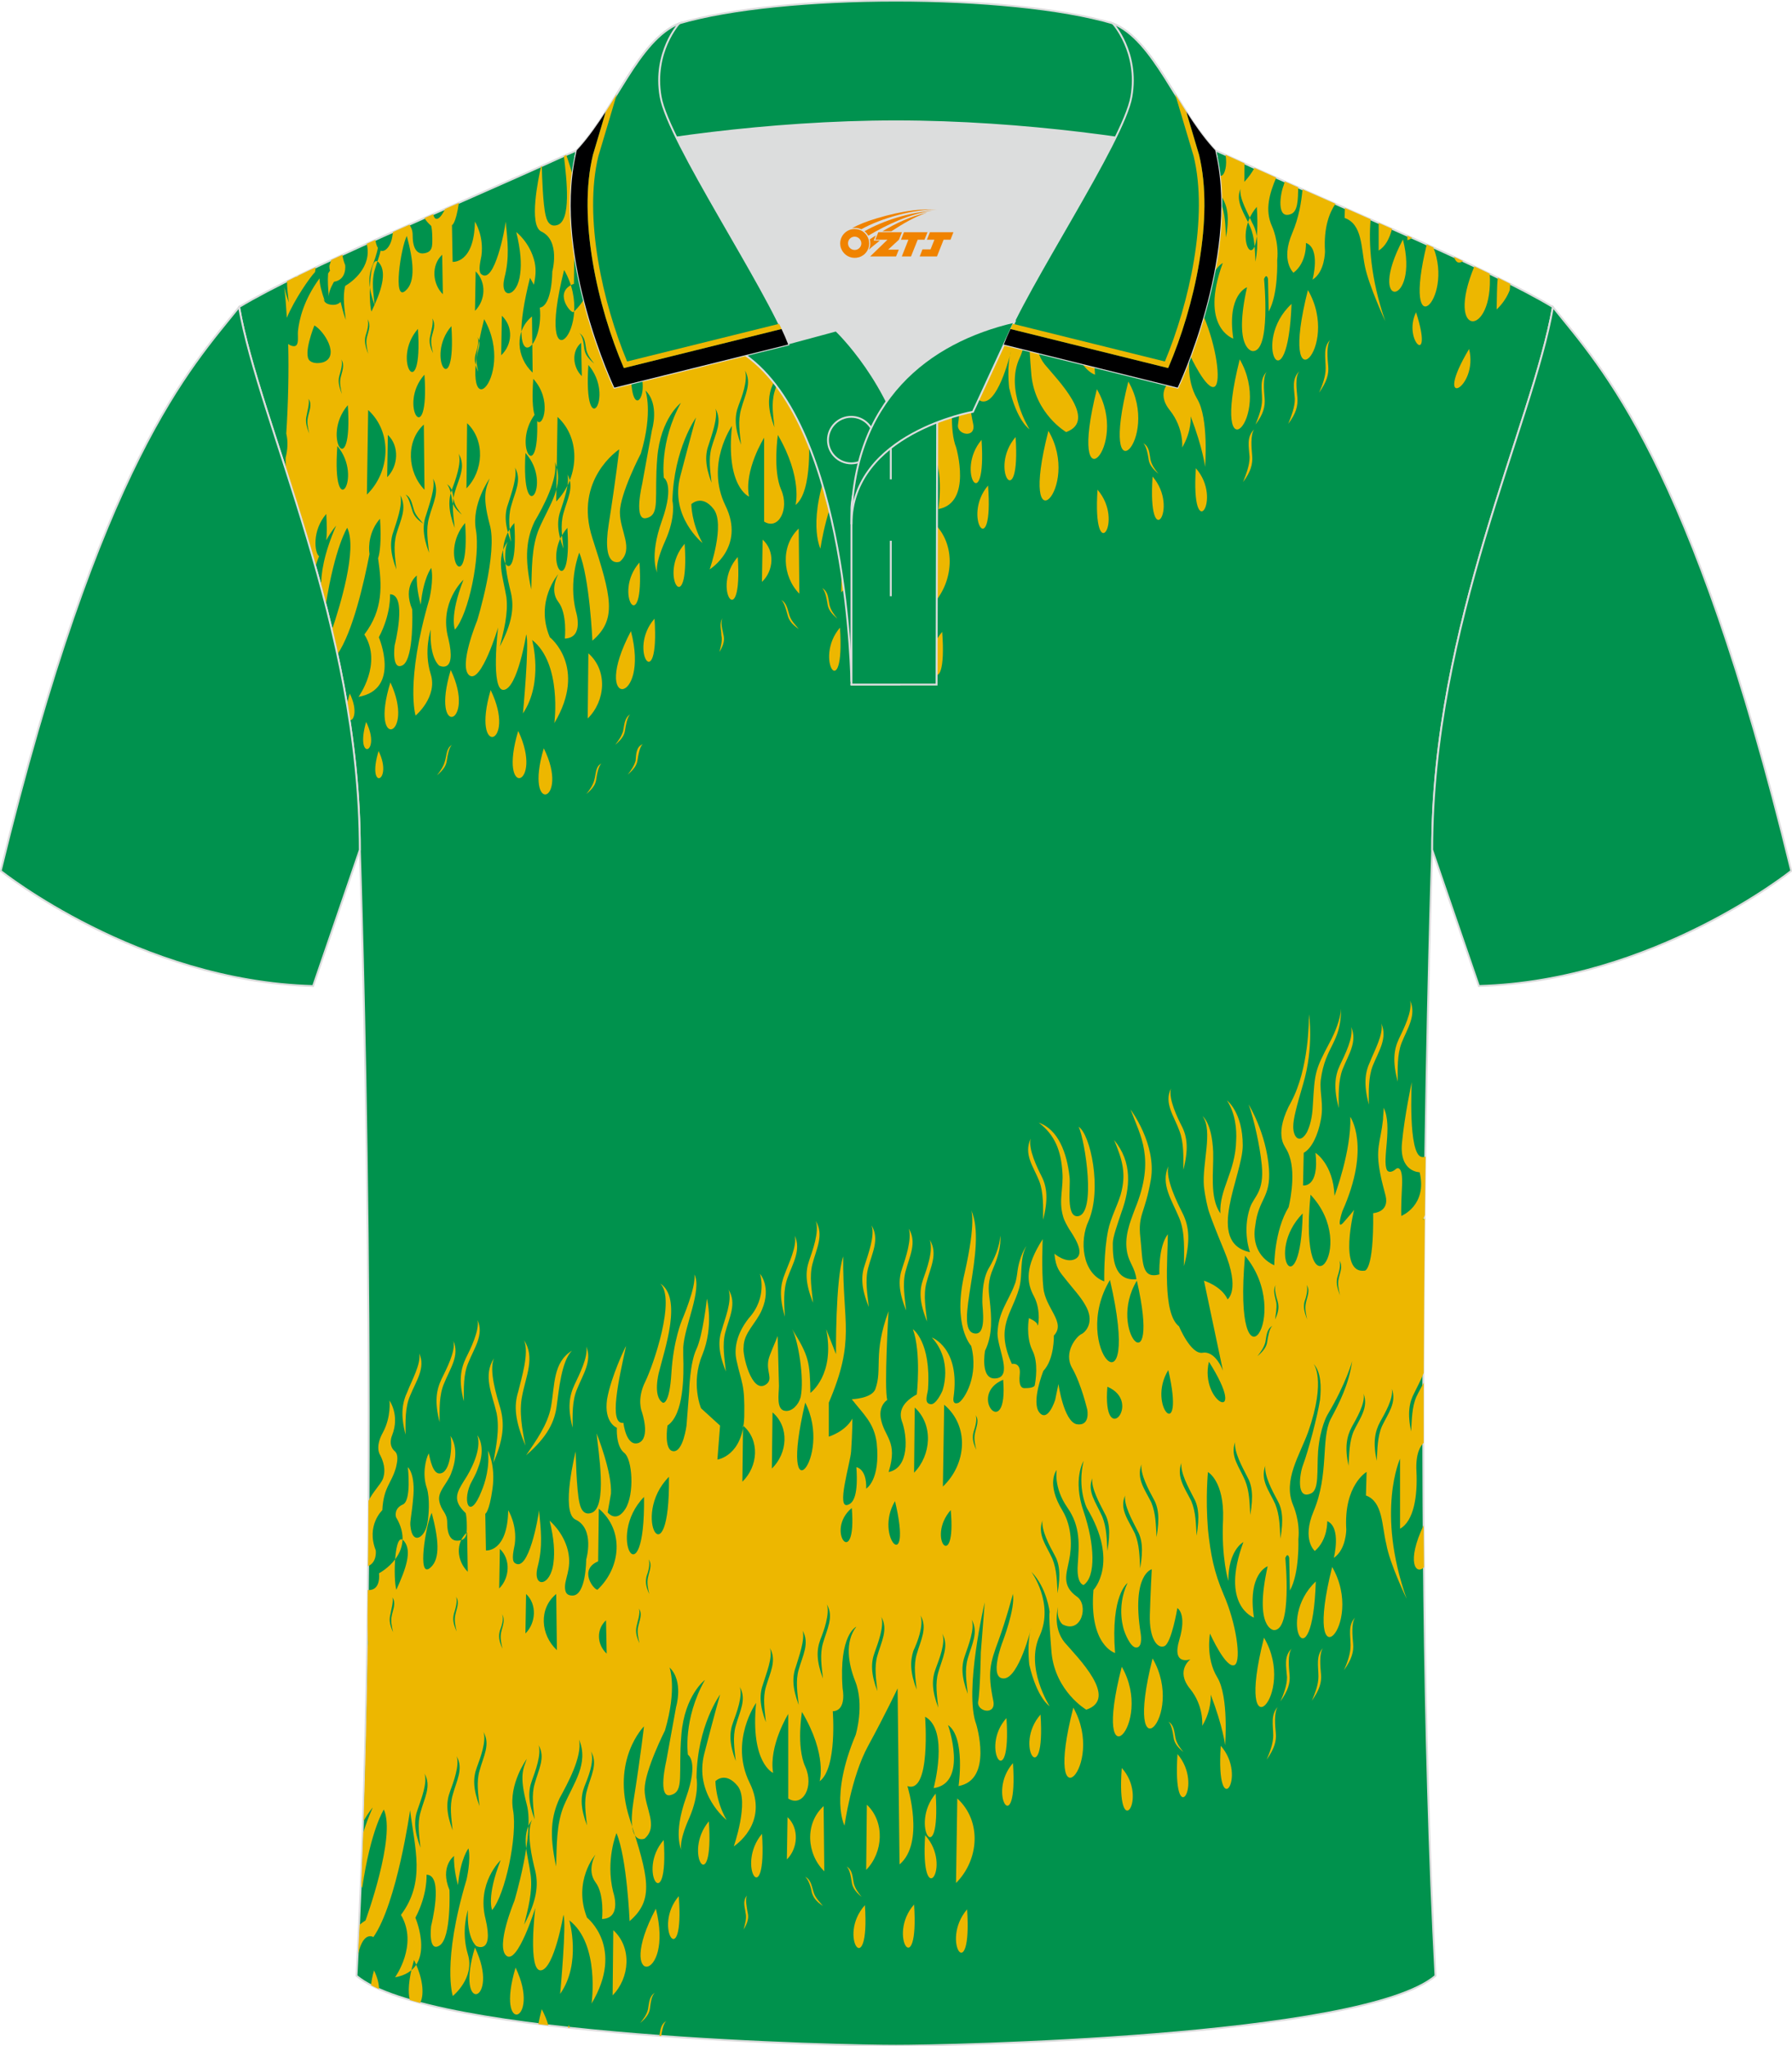 <?xml version="1.0" encoding="utf-8"?>
<!-- Generator: Adobe Illustrator 18.0.0, SVG Export Plug-In . SVG Version: 6.00 Build 0)  -->
<!DOCTYPE svg PUBLIC "-//W3C//DTD SVG 1.1//EN" "http://www.w3.org/Graphics/SVG/1.1/DTD/svg11.dtd">
<svg xmlns:x="http://ns.adobe.com/Extensibility/1.0/" xmlns:i="http://ns.adobe.com/AdobeIllustrator/10.0/" xmlns:graph="http://ns.adobe.com/Graphs/1.0/" xmlns="http://www.w3.org/2000/svg" xmlns:xlink="http://www.w3.org/1999/xlink" xmlns:a="http://ns.adobe.com/AdobeSVGViewerExtensions/3.0/" version="1.1" id="图层_1" x="0px" y="0px" width="379.8px" height="433.5px" viewBox="0 0 379.8 433.5" enable-background="new 0 0 379.8 433.5" xml:space="preserve">
<g>
	
		<path fill-rule="evenodd" clip-rule="evenodd" fill="#00924D" stroke="#DCDDDD" stroke-width="0.4" stroke-miterlimit="22.926" d="   M76.26,180.05c0,0,4.68,137.15-0.7,238.51c15.6,13.15,104.62,14.85,114.34,14.82c9.72,0.03,98.74-1.67,114.34-14.82   c-5.38-101.35-0.7-238.51-0.7-238.51c0-47.79,21.31-90.25,25.59-115c-13.68-8.25-45.44-21.32-67.38-31.34   c-5.84-2.66-10.73-4.57-15.09-5.94L133.1,27.75c-4.33,1.37-9.2,3.29-15.06,5.95C96.1,43.72,64.34,56.79,50.67,65.04   C54.95,89.8,76.26,132.26,76.26,180.05z"/>
	<path fill-rule="evenodd" clip-rule="evenodd" fill="#EDB700" d="M139.75,431.28c0.22-1.32,0.32-2.48,1.47-3.16   c-0.65,0.55-0.93,2.24-1.08,3.19L139.75,431.28L139.75,431.28z M78.1,317.94c-0.02,4.58-0.05,9.2-0.1,13.83   c1.97-0.81,1.64-3.33,1.64-3.33c-2.08-5.29,1.39-8.52,1.39-8.52c0.27-4.99,1.94-5.58,2.91-9.11c0.27-1.17,0.56-2.65-0.27-3.38   c-1.53-1.32-0.56-3.38-0.56-3.38c1.67-4.26-0.56-7.35-0.56-7.35s0.41,3.38-1.39,6.75c-1.81,3.22-0.56,4.84-0.56,4.84   c1.11,2.2,0.97,3.82,0.56,4.99C80.66,314.48,79.03,316.03,78.1,317.94L78.1,317.94z M77.95,336.84c2.9,0.18,2.37-3.55,2.37-3.55   s8.19-4.27,3.61-11.9c0,0-0.55-1.76,1.4-2.65c1.94-0.72,1.11-7.92,1.11-7.92s1.67,1.32,1.11,6.75c-0.29,3.37-0.7,4.7-0.56,5.73   c0.41,4.25,3.2,2.34,3.61-0.74c0.27-1.33,0.56-5.15-0.14-7.34c-0.98-2.79-0.29-6.03,0.41-7.34c0.29,1.18,0.83,4.41,2.37,4.26   c2.36-0.14,2.64-6.3,2.23-7.92c0,0,2.22,2.63,0.14,7.92c-0.83,2.2-2.91,3.82-2.5,5.87c0.42,2.2,1.67,2.36,1.67,4.55   c0,3.08,1.11,3.82,2.08,3.82c2.22,0,2.08-1.6,2.08-3.22c0-1.17-0.14-2.5-0.27-2.65c-2.78-2.63-1.94-4.25-0.27-6.9   c1.38-2.05,3.75-6.61,2.78-9.54c0,0,1.94,2.34,0.14,6.9c-0.56,1.62-1.26,2.65-1.67,3.53c-1.67,3.97,0,7.49,2.37,1.47   c0.83-1.91,1.8-5.28,1.39-8.66c0,0,1.67,3.09,0.97,8.08c-0.7,5-1.53,5.29-1.53,5.29l0.14,7.78c0,0,4.58,0.45,4.72-8.52   c0,0,1.95,3.09,1.39,7.2c-0.14,0.88-0.83,3.37,0,3.96c2.91,2.2,5.01-9.69,5.14-11.16c0.42,4.27,0.83,7.64-0.27,11.9   c-1.24,4.7,2.78,4.41,3.34-0.88c0.27-2.05,0.14-4.99-0.83-8.81c0,0,2.91,2.36,3.88,6.32c0.97,4.11-0.97,6.17-0.56,8.37   c0.14,0.74,0.56,1.17,1.53,1.17c2.91,0,2.91-7.63,2.91-7.63s1.94-6.61-2.37-8.52c-3.06-1.76,0.14-14.39,0.14-14.39   s0.14,8.23,0.83,11.02c0.42,1.91,1.39,2.34,2.36,2.05c3.75-0.88,1.52-13.66,1.24-16.89c0,0,3.32,8.23,3.05,12.78l-0.7,3.96   c0,0,1.79,2.36,3.75-0.74c1.96-3.09,1.53-10.58-0.27-11.9c-1.8-1.47-1.53-5.29-1.53-5.29s-2.78-1.03-2.08-6.02   c0.84-4.84,3.9-11.16,4.03-11.31c-1.53,7.04-3.76,16.73-0.56,16.29c0,0,0.56,5.15,3.2,4.26c2.64-1.03,0.7-6.61,0.7-6.61   s-1.11-2.65,0.7-6.32c1.8-3.67,6.54-17.62,3.2-20.85c4.73,3.08,0.97,13.81-0.27,18.8c0,0-1.4,5.15,0.83,6.46   c0,0,1.4,0.58,1.81-6.32c0.42-6.9,2.23-11.16,2.23-11.16s3.05-7.04,2.64-9.69c1.67,3.23-2.09,10.86-2.36,15.41   c0,0.45,0,1.17,0,1.76c0.14,4.26,0.14,12.48-3.34,14.83c0,0-0.83,5.29,1.25,5.44c2.08,0.14,2.78-5.44,2.78-5.44l0.56-7.2   c0,0,0.14-6.03,1.53-8.96c1.39-2.93,2.23-10.71,2.23-10.71s1.53,5.73-0.97,11.9c-2.5,6.02-0.27,11.31-0.27,11.31l4.03,3.67   l-0.56,7.2c0,0,5.41-0.74,5.69-9.11c0.14-7.05-0.56-6.91-1.67-12.04c-0.41-1.91-0.27-5.13,2.64-8.81c4.03-4.41,2.36-9.4,2.36-9.4   s2.49,2.79,0.41,7.63c-1.24,2.93-3.88,4.84-3.88,7.92c-0.29,1.46,1.67,9.98,4.72,7.92c1.67-1.18,0-2.65,0.56-5.29   c0.27-1.17,1.38-3.51,1.94-4.99l0.27,10.57c0,1.62-0.68,5.15,1.4,5.29c1.39,0.14,2.79-1.32,3.2-2.93   c0.83-3.96-0.56-12.19-1.81-14.39c3.61,5.73,3.75,7.04,3.88,13.5c0,0,5.28-3.82,3.34-13.5l2.08,5.29c0,0-0.14-15.71,1.53-20.7   c-0.14,14.39,2.64,17.62-3.05,30.98v7.2c0,0,3.47-1.03,5-3.82c0,0,0,3.08-0.27,6.9c-0.15,2.5-3.34,12.62-0.56,11.31   c1.11-0.43,2.08-2.2,1.67-7.92c0,0,2.22,0.29,2.08,4.55c0,0,3.06-1.76,2.23-9.69c-0.56-4.26-2.78-6.03-5.28-9.25   c0,0,4.31-0.14,5.01-2.2c1.53-4.26-0.56-7.34,2.78-16.45c0,0-0.97,16.3-0.27,18.8c0,0-1.8,1.03-1.39,3.82   c0.7,4.11,3.75,4.84,1.67,11.45c4.44-0.88,4.02-7.65,2.78-10.87c-0.41-1.32-0.55-3.53,3.2-5.58c0,0,0.97-8.82-0.83-13.81   c0,0,3.9,2.65,3.2,12.78c-0.15,1.17-0.83,2.79,0.41,3.08c1.25,0.43,2.64-2.79,2.64-2.79s2.35-6.32-2.23-11.31   c0,0,6.11,2.21,4.58,12.78c0,0-0.29,1.62,1.11,1.03c1.24-0.74,4.31-5.72,2.64-12.04c0,0-4.03-4.25-1.39-15.41   c2.5-11,1.39-13.36,1.39-13.36c3.61,7.94-4.02,25.4,0.7,26.14c2.64,0.45,1.67-5.29,1.67-6.61c0-2.2,0.14-5.29,1.53-7.49   c2.37-4.11,2.23-6.61,2.23-6.61s0.55,2.2-1.39,6.75c-1.24,2.79-1.11,4.55-0.83,6.75c0.42,3.67,0.7,7.49-0.97,10.87   c0,0-1.11,6.16,2.23,5.87c3.75-0.29,0.41-6.32,0.41-9.54c0.14-4.55,2.37-6.9,3.61-10.28c0.29-0.59,0.42-1.47,0.56-2.35   c0.41-3.82,1.94-5.87,1.94-5.87c-1.53,2.95-0.7,6.03-1.53,8.96c-1.53,5.44-5.14,8.08-1.53,16.01c0,0,1.94-0.45,1.67,2.2   c-0.27,2.5,0.41,2.93,0.97,2.93c0.56,0,2.23,0,2.23-0.74c0.14-0.74,0.83-4.7-0.56-7.34c-1.39-2.93-0.7-6.75-0.7-6.75   s1.81,0.74,1.81,1.47c0.14,0.74,0.83-3.08-0.7-6.01c-1.67-3.08-1.94-6.32,1.81-12.19c0,0-0.27,6.61,0.14,10.28   c0.42,4.41,4.87,7.34,2.23,10.14c0,0,0.14,4.99-2.23,7.49c0,0-2.64,6.61-0.84,8.81c1.81,2.2,3.34-2.65,3.34-2.65l0.7-3.38   c0,0,1.11,7.92,3.88,8.52c2.93,0.45,2.23-3.08,2.23-3.08s-1.26-5.42-3.2-8.81c-1.94-3.38,0.97-6.77,1.94-7.2   c0.97-0.45,2.91-2.65,0.83-6.17c-0.98-1.76-2.64-3.53-4.03-5.29c-1.39-1.76-2.23-2.5-2.5-5.58c0,0,2.36,2.05,4.31,1.17   c2.5-1.17-0.41-5.15-1.24-6.46c-0.41-0.74-0.97-1.62-1.25-2.65c-0.97-3.38,0.14-6.02-0.14-9.4c-0.29-4.41-1.53-7.78-5-10.42   c4.16,1.46,5.96,6.46,6.52,11.45c0.27,2.2-0.83,8.66,1.8,8.37c3.88-0.58,1.53-15.86,0.14-18.94c2.49,1.61,4.99,13.21,2.08,19.97   c-1.94,4.12-1.38,11.02,3.34,12.78c0,0-0.14-6.32,0.83-10.87c0.56-2.65,1.81-4.84,2.64-7.49c1.24-4.4,0.41-7.33-1.39-11.6   c3.9,4.7,3.47,10.12,1.53,15.41c-0.83,2.5-1.8,5.15-1.8,6.46c0,2.65,0,8.07,5,7.64c-0.27-2.36-1.53-3.53-1.94-5.58   c-0.7-3.38,0.56-6.46,1.67-9.4c4.31-10.57,1.11-15.41-0.97-20.99c0,0,5.55,7.34,4.31,14.83c-1.26,7.34-2.79,7.34-2.23,12.33   c0.56,5.13,0.15,8.81,4.03,7.78c0,0-0.27-5.87,1.8-8.52c0,4.99-1.24,16.74,2.37,19.53c0,0,2.5,6.02,5,5.58   c2.78-0.45,4.31,3.82,4.31,3.82l-4.03-19.09c0,0,3.76,1.17,5,3.96c0,0,2.78-1.91-0.7-10.28c-3.47-8.37-3.47-9.11-3.47-9.11   s-0.56-2.05-0.84-4.55c-0.41-4.84,1.96-11.75-0.27-14.83c0,0,1.95,1.32,2.23,7.49c0.14,4.11-0.83,9.69,1.53,13.07   c-0.27-5.13,3.2-8.81,3.34-15.41c0.14-2.34-0.14-5.73-1.94-8.52c0,0,3.34,2.49,3.34,9.54c0,6.32-8.06,20.56,1.53,22.61   c0,0-1.67-4.41,0-9.4c0.83-2.5,3.06-3.24,2.5-9.11c-0.41-4.12-1.67-9.7-2.78-12.78c0,0,3.75,6.03,4.31,13.66   c0.42,6.17-2.22,6.17-2.91,12.04c-0.55,3.08,0.29,6.61,4.03,8.37c0,0,0-7.34,3.05-12.33c0,0,1.67-6.61,0.14-10.87   c-0.56-1.76-1.53-2.21-1.67-4.26c-0.15-1.48,0.27-3.98,2.08-7.2c3.75-7.05,3.75-17.19,3.75-18.51c0,0,1.12,6.91-1.25,14.83   c-1.38,4.7-2.08,7.34-2.08,8.96c0,2.49,1.52,3.67,2.91,1.17c0.55-1.17,1.11-2.79,1.25-5.73c0.41-6.9,0.41-7.34,3.61-13.36   c1.12-2.07,2.23-4.86,2.37-7.06c0,7.35-3.34,7.78-4.31,15.12c-0.27,2.79,0.7,5.13,0,8.52c-0.56,2.94-1.8,5.87-3.61,6.9l-0.14,6.9   c0,0,3.47,0.59,2.64-6.9c0,0,3.76,2.36,4.03,9.11c0,0,3.61-9.54,3.34-16.74c0,0,4.44,6.3-1.67,19.97c0,0-1.53,4.55,0.41,2.2   c2.08-2.36,2.08-2.5,2.08-2.5s-3.46,13.66,2.23,12.92c0,0,1.94,0.15,1.8-12.19c0,0,3.47-0.15,2.64-3.67   c-0.41-1.62-0.84-3.08-1.11-4.55c-1.11-5.58,0-6.61,0.56-11.6c0-0.74,0.14-1.62,0.14-2.5c1.94,3.96-0.41,11.02,0.7,13.21   c0.27,0.45,0.97,0.59,1.94-0.29c0,0,1.52-1.18,1.24,3.82c-0.27,5-0.14,6.17-0.14,6.17s5.55-2.2,3.88-9.25c0,0-4.31,0-3.75-6.17   c0.55-5.87,2.08-12.93,2.08-12.93s-0.83,15.27,2.08,15.86c0.31,0.06,0.6,0.03,0.86-0.09c-0.06,4.01-0.11,8.16-0.16,12.41   c-0.13,0.35-0.27,0.69-0.43,1.04c0,0,0.16-0.19,0.42-0.38c-0.12,10.35-0.2,21.34-0.24,32.76c-0.58,1.54-1.47,3.12-1.96,4.17   c-1.11,2.05-1.53,4.41-0.7,8.23c0.14-2.36,0.14-5.15,1.11-7.35c0.48-1.02,1.07-2,1.55-2.99c-0.01,4.2-0.01,8.46-0.01,12.75   c-0.63,0.59-1.73,2.19-1.53,6.01c0.27,5.29-0.56,10.57-3.47,12.19v-14.83c0,0-5.13,11.16,1.39,29.67c0,0-3.61-7.49-4.31-11.6   c-0.97-3.96-0.7-8.96-4.31-10.28l0.14-4.99c0,0-4.87,2.79-4.31,12.19c0,0,0,4.25-2.64,6.02c0,0,1.66-6.46-1.39-7.78   c0,0,0.14,3.96-2.64,6.32c0,0-2.78-2.36-0.27-8.37c3.34-7.94,1.53-15.27,3.61-19.53c1.81-3.37,3.88-7.34,4.58-12.33   c0,0-1.24,4.7-5.28,11.45c0,0-1.53,2.65-1.94,7.63c-0.29,4.12,0.27,8.23-1.53,8.96c-3.2,1.47-2.36-4.25-1.67-6.02   c1.11-2.94,3.05-10.28,3.61-13.81c0.27-2.65,0.27-5.87-1.39-7.64c0,0,2.78,3.23-1.11,14.39c-1.8,5-5.43,10.28-3.2,15.57   c0,0,1.52,3.38,1.11,7.2c0,0,0.28,7.2-1.8,10.87l-0.14-6.9c0,0-0.27-1.32-0.83,0c0,0,1.53,15.7-2.5,15.27c0,0-4.16-0.43-1.24-13.5   c0,0-4.31,1.47-2.91,10.87c0,0-7.23-2.5-2.23-16c0,0-3.2,1.62-3.2,8.23c0,0-1.52-4.99-1.11-13.07c0.27-8.08-3.2-9.99-3.2-9.99   s-0.56,5.29,0,12.19c0.56,5.29,1.26,8.96,3.34,13.81c2.64,6.03,3.76,13.81,2.37,14.83c-1.8,1.17-5.28-6.61-5.28-6.61   s-0.97,5.15,1.53,9.25c2.5,4.11,1.67,14.39,1.67,14.39s-0.41-3.82-3.05-10.71c0,0,0.27,3.22-1.8,6.61c0,0,0.41-4.25-2.64-7.92   c-3.06-3.82,0.14-6.17,0.14-6.17s-4.03,1.47-2.36-4.11c1.67-5.58-0.41-6.75-0.41-6.75s-1.24,7.49-2.78,8.08   c-1.52,0.59-3.19-1.76-3.05-6.61c0.14-4.84,0.41-9.69,0.41-9.69s-4.31,1.03-2.37,13.5c0,0,0.56,2.93-0.83,3.08   c-1.39,0.15-2.64-3.53-2.64-3.53s-1.81-4.84,0.7-10.14c0,0-3.61,2.5-2.64,14.83c0,0-5.55-1.61-4.58-13.36c0,0,5.55-5.74-1.39-17.34   c0,0-2.09-4.12-0.7-9.99c0,0-2.37,3.82,0,10.71c2.36,6.91,2.64,13.81,0,15.57c0,0-1.52-0.16-1.24-4.26   c0.27-4.11,0.68-8.08-2.23-12.19c-2.93-4.25-2.23-7.92-2.23-7.92s-2.36,2.79,1.25,8.66c2.09,3.53,1.95,7.78,1.39,10.42   c-0.56,2.93-1.67,5.42,1.67,7.78c2.5,1.76,0.98,7.92-3.05,5.87c0,0-1.38-1.03-0.97-3.67c0,0-1.24,4.26,1.4,7.49   c2.78,3.22,11.53,11.89,4.58,14.24c0,0-6.52-3.82-7.36-12.04c-0.68-8.23-0.41-8.66-0.41-8.66s-0.55-5.13-3.88-8.52   c0,0,4.86,6.61,1.8,13.5c-3.2,6.75,2.08,14.98,2.08,14.98s-2.64-1.61-4.31-8.81c0,0-0.56-4.84,0.41-7.78c0,0-2.64,10.71-5.84,10.71   c-3.19,0-0.27-7.63-0.27-7.63s2.79-7.2,2.23-10.28c0,0-1.38,5.29-3.05,9.85c-1.8,4.86-2.35,6.77-1.11,12.78   c0.69,3.22-3.61,2.34-3.2,0.14c0.42-2.2,0.56-10.42,0.56-10.42l0.83-10.57c0,0-4.44,18.8-1.8,25.85c0,0,3.61,11.75-3.75,13.07   c0,0,1.52-10.28-2.23-12.92c0,0,4.31,12.33-3.05,13.36c0,0,3.34-12.33-1.81-15.12c0,0,1.26,16.45-3.75,14.69   c0,0,3.75,12.04-1.67,16.6l-0.41-37.3c0,0-2.64,5.58-6.25,12.19c-3.61,6.61-5,16.89-5,16.89s-3.19-6.03,2.37-19.24   c0,0,1.94-6.32-0.14-11.45c-1.39-3.53-2.23-8.23,0.27-11.45c0,0-3.75,1.62-2.91,13.07c0,0,0.97,4.7-2.08,4.84   c0,0,0.97,12.04-2.78,14.83c0,0,1.67-5.58-3.75-14.69c0,0-1.24,7.33,0.7,11.6c1.94,4.25-0.56,8.66-3.61,6.75v-17.91   c0,0-4.17,6.75-3.2,12.48c0,0-4.86-2.05-3.61-14.83c0,0-5.7,8.08-1.39,16.89c4.31,8.66-3.34,13.5-3.34,13.5s3.34-9.55,0.83-12.78   c-2.64-3.23-4.72-1.03-4.72-1.03s0,4.12,2.37,8.23c0,0-6.95-5.44-4.72-14.1c2.23-8.66,3.34-12.48,3.34-12.48s-4.87,6.61-5,17.62   c0,0,0.7,3.38-1.53,8.52c-2.36,5.28-1.67,6.75-1.67,6.75s-1.81-3.23,0.97-11.02c2.78-7.79,0.41-9.11,0.41-9.11   s-1.11-7.49,3.61-15.86c0,0-4.31,3.22-5,11.6c-0.7,8.37,0.68,12.04-2.23,12.78c-2.91,0.88-0.97-7.2-0.97-7.2l2.08-11.45   c0,0,1.66-5.44-1.39-8.37c0,0,1.67,4.4-0.97,13.36c0,0-4.31,8.52-4.31,12.48c0,3.96,3.05,7.78,0,10.42c0,0-3.9,1.76-2.36-7.92   c1.53-9.69,2.23-15.86,2.23-15.86s-7.08,7.06-3.05,19.53c4.03,12.48,5.28,17.18,0,21.73c0,0-0.55-13.36-2.78-18.65   c0,0-2.37,5.73-0.7,12.48c0,0,1.94,5.58-2.36,5.72c0,0,0.55-5.28-1.39-7.78c-1.94-2.64,0-5.87,0-5.87s-4.85,5.58-1.8,13.36   c0,0,8.06,6.3,0.97,18.2c0,0,1.81-12.64-4.72-17.62c0,0,2.64,9.11-1.94,15.57c0,0,1.39-14.98,0.7-16.74c0,0-1.94,11.32-4.72,11.75   c-2.91,0.45-1.25-13.21-1.25-13.21s-3.75,12.04-6.11,10.13c-2.37-1.91,1.67-11.6,1.67-11.6s4.31-14.24,2.64-20.42   c-1.67-6.3-0.7-7.63,0-9.69c0,0-3.88,5.29-2.91,10.87c0.97,5.44-1.67,17.93-4.44,21.15c0,0-1.25-2.79,1.81-10.57   c0,0-5.14,4.84-3.2,12.48c1.8,7.63-1.94,5.73-1.94,5.73s-2.08-1.46-1.8-7.63c0,0-1.53,4.41,0,9.4c1.52,4.99-3.2,8.8-3.2,8.8   s-2.36-7.04,2.91-24.66c0,0,0.97-4.11,0.41-6.61c0,0-1.67,2.05-2.23,7.78c0,0-0.97-3.38-0.83-6.17c0,0-3.05,2.21-0.97,7.2   c0,0,0.42,10.13-2.08,11.75c-2.5,1.62-1.81-4.11-1.81-4.11s2.78-10.87-0.97-10.87c0,0,0.27,4.12-2.36,9.11c0,0,4.72,11-4.31,12.62   c0,0,4.99-6.9,1.25-13.22c5.28-7.05,2.91-14.1,1.94-22.18c0,0-2.78,19.68-7.78,26.88c0,0-2.09-1.41-3.21,3.52   c0.1-2.03,0.2-4.07,0.29-6.13c0.37-0.31,0.78-0.62,1.25-0.92c0,0,6.52-17.77,3.88-23.49c0,0-2.78,4.26-4.58,16.6   c0,0-0.08-0.11-0.2-0.35c0.15-3.75,0.29-7.54,0.42-11.35c0.48-1.59,1.14-3.36,2.01-5.33c0,0-0.87,0.96-1.93,2.86   c0.39-12.23,0.68-24.7,0.87-37.14c0.07-0.39,0.09-0.78,0.02-1.15C77.87,343.98,77.91,340.41,77.95,336.84L77.95,336.84z    M78.65,420.56c0.53,0.27,1.08,0.55,1.68,0.81c0-0.99-0.27-2.33-1.06-3.96l0,0l0,0C78.9,418.68,78.72,419.72,78.65,420.56   L78.65,420.56z M86.87,423.69c0.71,0.21,1.43,0.41,2.18,0.61c0.75-1.41,0.89-4.61-1.3-9.09l0,0l0,0   C86.51,419.43,86.45,422.18,86.87,423.69L86.87,423.69z M114.1,428.79l2.12,0.26c-0.29-1.03-0.74-2.17-1.4-3.42   C114.51,426.81,114.27,427.86,114.1,428.79L114.1,428.79z M120.35,429.53l0.45,0.05c-0.09-0.19-0.19-0.38-0.29-0.57L120.35,429.53   L120.35,429.53z M301.8,332c-0.03-2.97-0.05-5.94-0.07-8.89C298.01,330.93,300.09,333.74,301.8,332L301.8,332z M320.08,60.13   c-0.85-0.43-1.73-0.87-2.63-1.31c-0.23,2.01-0.17,4.04-0.25,6.74c1.24-1.17,2.22-2.63,2.78-4.11L320.08,60.13L320.08,60.13z    M315.73,57.98c-1.06-0.51-2.14-1.03-3.25-1.55C306.11,71.81,316.57,71.54,315.73,57.98L315.73,57.98z M310.09,55.3l-1.94-0.9   C308.6,55.83,309.36,55.83,310.09,55.3L310.09,55.3z M303.78,52.4c4.46,11.26-6.81,21.66-1.39-0.63L303.78,52.4L303.78,52.4z    M299.28,50.37l-1.02-0.46l0.04,0.98C298.66,50.77,298.99,50.6,299.28,50.37L299.28,50.37z M295.03,48.47l-2.83-1.25v5.86   C293.61,52.22,294.5,50.55,295.03,48.47L295.03,48.47z M290.49,46.46c-0.43,5.1-0.05,12.45,3.11,21.59c0,0-3.47-7.49-4.31-11.6   c-0.84-4.11-0.56-8.96-4.31-10.28l0.06-2.12L290.49,46.46L290.49,46.46z M283.04,43.17l-6.98-3.07c-0.27,2.87-0.79,6.02-2.19,9.31   c-2.5,5.87,0.27,8.37,0.27,8.37c2.91-2.2,2.64-6.32,2.64-6.32c3.2,1.17,1.4,7.78,1.4,7.78c2.64-1.62,2.64-6.01,2.64-6.01   C280.51,48.14,281.79,44.99,283.04,43.17L283.04,43.17z M275.15,39.7c-0.05,2.73-0.12,4.96-1.42,5.59   c-3.34,1.47-2.36-4.4-1.67-6.02l0.23-0.84L275.15,39.7L275.15,39.7z M270.48,37.63c-1.56-0.7-3.1-1.38-4.6-2.06   c-0.59,1.07-1.32,2.07-2.16,2.95l0.05-3.9l-2.01-0.92c-0.69-0.31-1.36-0.62-2.02-0.91c0.79,4.58-2.22,7.56-2.34-1.02   c-3.98-1.69-7.49-3-10.72-4.01h-0.02c0.2,2.83-0.85,5.83-2.93,7.92l0.11-7.92l-1.69,0c-0.28,1.53-1.09,1.24-1.67,0h-5.61l0.1,7.93   c-2.12-2.13-3.14-5.11-2.96-7.93h-0.22c-0.4,1.9-2.23,2.89-2.93,0h0.35c0.19,1.92-0.5,3.92-1.88,5.29l0.09-5.29l-3.18,0   c-0.2,0.8-0.77,1.54-2.19,1.33c-0.65-0.12-1.23-0.62-1.72-1.33l-14.51,0c-0.57,0.85-1.34,0.68-1.89,0l-8.22,0   c4.39,4.77,3.74,12.21-1.1,16.52l0.26-16.52l-5.99,0c3.89,3.85,3.29,9.97-0.38,13.57l0.13-13.57h-4.86c0,0.45,0.1,0.85,0.22,1.19   c1.26,3.24,1.81,9.99-2.78,10.87c2.08-6.61-0.97-7.35-1.67-11.45c-0.04-0.21-0.07-0.42-0.08-0.61h-3.19   c1.27,1.62,2.19,3.25,2.44,5.74c0.82,7.92-2.23,9.69-2.23,9.69c0.15-4.41-2.08-4.7-2.08-4.7c0.41,5.73-0.56,7.49-1.67,7.92   c-2.78,1.32,0.42-8.81,0.56-11.31c0.27-3.96,0.27-6.9,0.27-6.9c-1.53,2.79-5,3.82-5,3.82v-4.27h-2.43c4.35,11.09-6.07,22.82-0.85,0   l-14.93,0c-0.33,8.23-5.68,8.96-5.68,8.96l0.56-7.2l-1.93-1.76h-4.86l-0.16,1.76c0,0-0.7,5.44-2.78,5.29   c-2.08-0.16-1.24-5.29-1.24-5.29c0.68-0.43,1.19-1.03,1.6-1.76h-2.72c-1.23,0.39-2.5,0.82-3.82,1.3c0.21,1.6,0.1,3.42-1.31,3.97   c-1.54,0.51-2.37-1.03-2.8-2.39c-0.53,0.21-1.07,0.44-1.62,0.67c0.1,1.22,0.45,2.84,1.5,3.61c1.8,1.33,2.22,8.82,0.27,11.9   c-1.94,2.94-3.75,0.74-3.75,0.74l0.7-3.96c0.2-3.14-1.32-8.01-2.29-10.75l-0.51,0.23c0.59,4.88,1.65,13.89-1.5,14.63   c-0.97,0.3-1.95-0.15-2.36-2.05c-0.59-2.35-0.78-8.55-0.82-10.45l-0.16,0.07c-0.59,2.6-2.63,12.35,0.01,13.75   c4.17,1.91,2.37,8.52,2.37,8.52s0,7.2-2.64,7.63c0.97,9.54-7.49,15.12-2.08-6.32c0.27,0.45,0.56,1.04,0.83,1.47   c0.27-1.46,0.55-2.94,0.14-4.84c-0.97-4.12-3.88-6.32-3.88-6.32c0.97,3.96,1.11,6.75,0.83,8.81c-0.56,5.15-4.44,5.58-3.34,0.88   c1.11-4.26,0.69-7.63,0.27-11.9c-0.14,1.47-2.37,13.36-5.14,11.16c-0.83-0.58-0.14-3.08,0-3.96c0.55-4.26-1.39-7.2-1.39-7.2   c-0.14,8.95-4.72,8.52-4.72,8.52l-0.14-7.78c0,0,0.78-0.14,1.47-4.71l-2.93,1.29c-1.28,2.67-2.27,2.49-2.5,1.1l-1.87,0.82   c0.29,0.51,0.74,1.04,1.39,1.63c0.14,0.14,0.27,1.47,0.27,2.65c0,1.61,0.15,3.08-2.08,3.22c-0.97,0-2.08-0.74-2.08-3.82   c0-1.11-0.32-1.7-0.68-2.27l-3.49,1.55c-0.04,0.35-0.09,0.64-0.13,0.86c-0.27,2.05-1.53,3.51-2.5,3.08   c-0.27,1.32-0.83,2.63-1.25,4.11c-0.7,2.36-0.27,4.99,0,7.49c-1.39-3.82-1.39-6.03-0.56-8.23c0.41-1.03,0.97-2.49,1.24-3.96   c-0.28-0.43-0.41-0.98-0.54-1.68l-1.83,0.82c1.23,5-3.27,8.18-4.57,8.93c-0.56,2.36-0.14,4.85,0.14,7.2   c-0.55-1.46-0.83-2.79-1.11-3.82c-0.41,0.45-1.11,0.74-2.08,0.59c-0.97-0.14-1.39-0.58-1.53-1.17l0.27,0.43   c-0.7-2.05-1.11-3.53-1.11-4.84c-3.34,4.55-4.31,8.66-4.58,11.16c-0.14,1.32,0.56,4.11-1.8,2.94c-0.14-0.15-0.14-0.15-0.27-0.15   c0.15,6.02,0,12.48-0.41,18.94c0.42,1.75,0.27,3.51-0.14,5.13c0.01,0.77,0.02,1.53,0.02,2.3c2.09,6.5,4.27,13.42,6.32,20.7   c0.23-0.77,0.48-1.49,0.75-2.15c-0.97-0.74-1.52-5.44,1.53-8.96c0.14,2.5,0.14,4.26,0,5.58c1.11-2.05,2.08-3.08,2.08-3.08   c-2.64,6.08-3.24,10.28-3.16,12.98c0.33,1.24,0.66,2.48,0.98,3.74c1.94-12.25,4.53-16.29,4.53-16.29   c2.24,4.47-1.61,16.87-3.22,21.61c0.4,1.71,0.79,3.43,1.17,5.17c3.25-4.8,5.56-14.99,6.78-21.2c-0.27-1.76,0-4.99,2.23-7.49   c0.29,4.55,0,7.2-0.41,8.37c0.83,5.72,1.12,10.86-2.91,16.15c3.9,6.16-1.24,13.21-1.24,13.21c9.03-1.6,4.31-12.62,4.31-12.62   c2.64-5,2.37-9.11,2.37-9.11c3.75,0,0.97,10.87,0.97,10.87s-0.7,5.58,1.8,4.11c2.35-1.62,1.94-11.75,1.94-11.75   c-2.08-5,0.97-7.2,0.97-7.2c-0.14,2.95,0.83,6.17,0.83,6.17c0.56-5.73,2.23-7.78,2.23-7.78c0.56,2.65-0.41,6.61-0.41,6.61   c-5.14,17.61-2.91,24.67-2.91,24.67s4.73-3.96,3.2-8.81c-1.53-4.84,0-9.4,0-9.4c-0.27,6.16,1.81,7.63,1.81,7.63   s3.75,1.91,1.94-5.72c-2.08-7.63,3.2-12.48,3.2-12.48c-3.05,7.78-1.81,10.57-1.81,10.57c2.91-3.24,5.42-15.57,4.44-21.15   c-0.97-5.44,2.91-10.87,2.91-10.87c-0.7,2.05-1.67,3.37,0,9.69c1.81,6.03-2.64,20.41-2.64,20.41s-4.03,9.69-1.67,11.6   c2.5,1.91,6.11-10.14,6.11-10.14s-1.67,13.65,1.24,13.22c2.91-0.45,4.72-11.75,4.72-11.75c0.7,1.76-0.7,16.74-0.7,16.74   c4.44-6.61,1.94-15.57,1.94-15.57c6.39,5,4.72,17.62,4.72,17.62c7.08-11.89-0.97-18.2-0.97-18.2c-3.2-7.63,1.8-13.36,1.8-13.36   s-1.94,3.37,0,5.87c1.95,2.49,1.39,7.78,1.39,7.78c4.17-0.15,2.36-5.72,2.36-5.72c-1.67-6.61,0.7-12.48,0.7-12.48   c2.21,5.44,2.78,18.65,2.78,18.65c5.28-4.55,4.03-9.25,0-21.73c-4.03-12.48,5.69-18.8,5.69-18.8s-0.7,6.17-2.23,15.86   c-1.52,9.69,2.37,7.92,2.37,7.92c3.05-2.65,0-6.46,0-10.42c0-3.96,4.44-12.48,4.44-12.48c2.64-8.81,0.97-13.36,0.97-13.36   c3.06,2.94,1.39,8.37,1.39,8.37l-2.08,11.45c0,0-1.94,8.08,0.97,7.2c2.93-0.74,1.53-4.41,2.23-12.78c0.7-8.37,5-11.6,5-11.6   c-4.58,8.37-3.61,15.86-3.61,15.86s2.37,1.32-0.41,9.11c-2.78,7.79-0.97,11.02-0.97,11.02s-0.7-1.46,1.67-6.75   c2.37-5.29,1.53-8.52,1.53-8.52c0.29-11.02,5-17.62,5-17.62s-1.11,3.96-3.34,12.48c-2.23,8.52,4.72,14.1,4.72,14.1   c-2.37-4.26-2.37-8.23-2.37-8.23s2.22-2.2,4.72,1.03c2.5,3.24-0.83,12.78-0.83,12.78s7.64-4.7,3.34-13.5   c-4.3-8.81,1.39-16.89,1.39-16.89c-1.39,12.93,3.61,14.98,3.61,14.98c-1.11-5.58,3.2-12.48,3.2-12.48l0,17.77   c3.05,1.91,5.41-2.65,3.61-6.75c-1.8-4.11-0.7-11.6-0.7-11.6c5.28,9.11,3.75,14.83,3.75,14.83c3.75-2.94,2.78-14.98,2.78-14.98   c3.05,0,2.08-4.84,2.08-4.84c-0.83-11.45,2.91-13.07,2.91-13.07c-2.5,3.23-1.67,7.92-0.27,11.45c2.08,5.13,0.14,11.45,0.14,11.45   c-5.42,13.23-2.37,19.24-2.37,19.24s1.4-10.28,5.84-17.03c3.75-6.46,6.25-12.19,6.25-12.19l0.41,37.3c5.28-4.7,1.67-16.6,1.67-16.6   c4.86,1.91,3.75-14.54,3.75-14.54c5.01,2.94,1.81,15.12,1.81,15.12c7.36-1.03,3.05-13.36,3.05-13.36   c3.76,2.65,2.23,12.92,2.23,12.92c7.22-1.32,3.75-13.07,3.75-13.07c-2.78-7.05,1.8-25.85,1.8-25.85l-0.83,10.57   c0,0-0.15,8.23-0.56,10.42c-0.41,2.21,3.9,3.08,3.2-0.14c-1.26-5.88-0.7-7.79,1.11-12.78c1.66-4.71,3.05-9.85,3.05-9.85   c0.55,3.08-2.23,10.28-2.23,10.28s-2.93,7.63,0.27,7.63c3.34,0,5.84-10.71,5.84-10.71c-0.97,2.93-0.41,7.78-0.41,7.78   c1.67,7.19,4.31,8.81,4.31,8.81s-5.28-8.37-2.08-15.12c3.2-6.75-1.8-13.5-1.8-13.5c3.32,3.38,3.88,8.52,3.88,8.52   s-0.29,0.43,0.41,8.66c0.83,8.23,7.36,12.04,7.36,12.04c6.81-2.49-1.94-11.16-4.58-14.39c-2.64-3.38-1.39-7.49-1.39-7.49   c-0.42,2.65,0.97,3.67,0.97,3.67c4.02,2.05,5.42-4.25,3.05-5.87c-3.34-2.34-2.23-4.84-1.67-7.78c0.55-2.65,0.68-6.9-1.39-10.42   c-3.61-5.87-1.25-8.66-1.25-8.66s-0.7,3.82,2.23,7.92s2.5,8.08,2.23,12.19c-0.29,4.12,1.24,4.26,1.24,4.26   c2.64-1.91,2.37-8.67,0-15.57c-2.37-6.9,0-10.71,0-10.71c-1.38,5.88,0.7,9.99,0.7,9.99c6.95,11.61,1.4,17.34,1.4,17.34   c-0.97,11.74,4.58,13.36,4.58,13.36c-0.97-12.33,2.64-14.83,2.64-14.83c-2.5,5.29-0.7,10.14-0.7,10.14s1.11,3.67,2.64,3.53   c1.4-0.15,0.83-3.08,0.83-3.08c-1.94-12.48,2.36-13.5,2.36-13.5s-0.27,4.84-0.41,9.69c-0.15,4.99,1.52,7.2,3.05,6.61   c1.53-0.59,2.78-8.08,2.78-8.08s2.08,1.03,0.41,6.75c-1.67,5.42,2.37,4.11,2.37,4.11s-3.19,2.36-0.14,6.17   c3.05,3.82,2.64,7.92,2.64,7.92c2.08-3.53,1.8-6.61,1.8-6.61c2.64,6.9,3.05,10.71,3.05,10.71s0.83-10.28-1.67-14.39   c-2.5-4.26-1.53-9.25-1.53-9.25s3.61,7.78,5.28,6.61c1.38-1.03,0.27-8.66-2.37-14.83c-2.09-4.7-2.78-8.37-3.34-13.81   c-0.56-6.75,0-12.19,0-12.19s1.53,0.74,2.37,3.38c0.27-0.43,0.56-0.88,0.97-1.32c0.29,3.82,0.14,6.17-0.27,7.49v0.29   c-0.42,7.94,1.11,13.07,1.11,13.07c0-6.61,3.2-8.23,3.2-8.23c-4.99,13.65,2.23,16.01,2.23,16.01c-1.39-9.4,2.91-10.87,2.91-10.87   c-2.93,13.07,1.11,13.5,1.11,13.5c4.03,0.45,2.5-15.27,2.5-15.27c0.56-1.32,0.84,0,0.84,0l0.14,6.9   c2.08-3.67,1.81-10.87,1.81-10.87c0.42-3.98-1.11-7.2-1.11-7.2C268.02,44.49,269.06,40.99,270.48,37.63L270.48,37.63z M72.57,53.98   c0.09,0.69,0.28,1.42,0.59,2.18c0,0,0.41,3.09-2.37,3.53c0,0-1.11,1.76-1.11,3.08c-0.14-1.76-0.27-3.23-0.14-4.84   c0.14-0.16,0.27-0.45,0.41-0.59c0,0-0.14-0.29-0.14-1.03c0.12-0.42,0.25-0.83,0.38-1.23L72.57,53.98L72.57,53.98z M66.88,56.63   c-0.02,0.4-0.06,0.74-0.11,1c-1.12,1.17-4.31,5.73-5.98,9.69l0,0c-0.14-2.2-0.27-4.41-0.56-6.47c0.27,1.03,0.56,2.05,0.97,3.22   c-0.16-1.55-0.37-3.05-0.38-4.5l1.82-0.9c0.19,0.01,0.44-0.13,0.7-0.34C64.49,57.78,65.67,57.21,66.88,56.63L66.88,56.63z    M73.57,149.4c0.1-0.7,0.27-1.53,0.56-2.49l0,0l0,0c1.85,3.82,0.73,6.02-0.06,5.58C73.91,151.46,73.74,150.43,73.57,149.4   L73.57,149.4z M84,336.79c-0.7-2.36-0.41-12.92,1.67-10.28C87.33,328.57,86.08,332.24,84,336.79L84,336.79L84,336.79L84,336.79z    M91.5,320.48L91.5,320.48L91.5,320.48c-1.25,2.5-3.2,14.26-0.27,11.6C93.44,330.17,92.89,325.77,91.5,320.48L91.5,320.48z    M99,324.6L99,324.6L99,324.6c-2.5,2.2-2.23,6.01,0.14,8.37L99,324.6L99,324.6z M105.94,328.13L105.94,328.13L105.94,328.13   l-0.14,8.37C108.02,334.3,108.3,330.33,105.94,328.13L105.94,328.13z M111.5,337.67L111.5,337.67L111.5,337.67l-0.14,8.37   C113.58,343.85,113.87,339.87,111.5,337.67L111.5,337.67z M117.89,337.67L117.89,337.67L117.89,337.67   c-3.75,3.08-3.34,8.66,0.14,11.9L117.89,337.67L117.89,337.67z M128.44,343.25L128.44,343.25L128.44,343.25   c-2.09,1.91-1.94,5.13,0.14,7.06L128.44,343.25L128.44,343.25z M126.91,319.6L126.91,319.6L126.91,319.6l-0.14,11.16   c-4.17,1.75-0.97,6.01-0.14,6.01C131.63,332.08,132.33,324.16,126.91,319.6L126.91,319.6z M136.5,317.11L136.5,317.11L136.5,317.11   C128.17,325.63,136.77,339.58,136.5,317.11L136.5,317.11z M141.78,312.85L141.78,312.85L141.78,312.85   C133.44,321.22,142.05,335.46,141.78,312.85L141.78,312.85z M189.69,318L189.69,318L189.69,318   C185.11,325.63,193.58,334.29,189.69,318L189.69,318z M247.61,290.24L247.61,290.24L247.61,290.24   C242.89,297.87,251.37,306.53,247.61,290.24L247.61,290.24z M240.95,271.3L240.95,271.3L240.95,271.3   C234.41,282.01,246.23,294.5,240.95,271.3L240.95,271.3z M235.25,271.15L235.25,271.15L235.25,271.15   C226.51,285.54,242.33,301.83,235.25,271.15L235.25,271.15z M263.87,266.01L263.87,266.01L263.87,266.01   C261.09,297.29,274.42,278.64,263.87,266.01L263.87,266.01z M277.75,253.08L277.75,253.08L277.75,253.08   C275.11,280.55,288.44,264.39,277.75,253.08L277.75,253.08z M276.09,257.06L276.09,257.06L276.09,257.06   C267.89,265.43,275.67,277.46,276.09,257.06L276.09,257.06z M234.7,293.77L234.7,293.77L234.7,293.77   C233.59,307.27,242.33,296.99,234.7,293.77L234.7,293.77z M212.61,292.29L212.61,292.29L212.61,292.29   C204.83,295.53,213.72,305.81,212.61,292.29L212.61,292.29z M180.53,319.46L180.53,319.46L180.53,319.46   C174.69,324.3,181.64,332.97,180.53,319.46L180.53,319.46z M201.5,319.9L201.5,319.9L201.5,319.9   C196.22,325.92,202.75,333.41,201.5,319.9L201.5,319.9z M170.66,297.13L170.66,297.13L170.66,297.13   C164.7,322.55,176.64,308.74,170.66,297.13L170.66,297.13z M163.73,299.2L163.73,299.2L163.73,299.2l-0.14,11.9   C166.93,307.86,167.34,302.28,163.73,299.2L163.73,299.2z M157.48,301.99L157.48,301.99L157.48,301.99l-0.14,11.9   C160.68,310.65,161.09,305.07,157.48,301.99L157.48,301.99z M200.11,297.58L200.11,297.58L200.11,297.58l-0.27,17.33   C204.83,310.2,205.53,302.14,200.11,297.58L200.11,297.58z M193.87,298.17L193.87,298.17L193.87,298.17l-0.14,13.81   C197.34,308.31,197.9,301.85,193.87,298.17L193.87,298.17z M83.17,338.41L83.17,338.41L83.17,338.41c0.28,0.87-0.29,2.63-0.42,3.53   c-0.27,1.03-0.27,2.05,0.56,3.82c-0.27-1.17-0.55-2.36-0.27-3.53C83.3,340.91,84,339.58,83.17,338.41L83.17,338.41z M96.64,338.25   L96.64,338.25L96.64,338.25c0.41,0.88-0.14,2.65-0.42,3.53c-0.27,1.03-0.27,2.05,0.56,3.82c-0.27-1.17-0.55-2.36-0.27-3.53   C96.77,340.75,97.47,339.42,96.64,338.25L96.64,338.25z M106.36,341.92L106.36,341.92L106.36,341.92c0.56,1.03-0.14,2.79-0.42,3.53   c-0.27,1.03-0.27,2.05,0.56,3.82c-0.27-1.17-0.55-2.36-0.27-3.53C106.5,344.43,107.19,343.1,106.36,341.92L106.36,341.92z    M135.39,340.75L135.39,340.75L135.39,340.75c0.41,0.88-0.29,2.79-0.42,3.53c-0.27,1.03-0.27,2.05,0.56,3.82   c-0.27-1.17-0.55-2.36-0.27-3.53C135.53,343.25,136.23,341.92,135.39,340.75L135.39,340.75z M137.47,330.33L137.47,330.33   L137.47,330.33c0.41,1.03-0.14,2.79-0.42,3.53c-0.27,1.03-0.27,2.05,0.56,3.82c-0.27-1.17-0.55-2.36-0.27-3.53   C137.61,332.83,138.3,331.5,137.47,330.33L137.47,330.33z M206.77,299.78L206.77,299.78L206.77,299.78   c0.42,0.88-0.14,2.65-0.42,3.53c-0.27,1.03-0.27,2.05,0.56,3.82c-0.27-1.17-0.55-2.36-0.27-3.53   C206.91,302.28,207.61,300.95,206.77,299.78L206.77,299.78z M276.91,272.18L276.91,272.18L276.91,272.18   c0.42,0.88-0.14,2.79-0.42,3.53c-0.27,1.03-0.14,2.05,0.56,3.82c-0.27-1.17-0.55-2.36-0.27-3.53   C277.05,274.68,277.75,273.35,276.91,272.18L276.91,272.18z M283.86,267.03L283.86,267.03L283.86,267.03   c0.42,0.88-0.14,2.65-0.42,3.53c-0.27,1.03-0.14,2.05,0.56,3.82c-0.27-1.17-0.55-2.36-0.27-3.53   C284,269.53,284.69,268.2,283.86,267.03L283.86,267.03z M270.39,272.18L270.39,272.18L270.39,272.18c-0.7,1.17-0.14,2.49,0.12,3.82   c0.14,1.17-0.14,2.36-0.27,3.53c0.83-1.76,0.83-2.79,0.56-3.82C270.53,274.82,269.98,273.06,270.39,272.18L270.39,272.18z    M269.69,280.84L269.69,280.84L269.69,280.84c-1.24,0.74-1.24,2.05-1.52,3.53c-0.27,1.03-0.97,2.05-1.67,2.93   c1.38-1.17,1.94-2.05,2.08-3.08C268.72,283.34,269,281.43,269.69,280.84L269.69,280.84z M256.22,288.47L256.22,288.47   L256.22,288.47C254.14,297.29,264.97,302.28,256.22,288.47L256.22,288.47z M294.98,294.2L294.98,294.2L294.98,294.2   c0.41,2.07-1.53,5.29-2.49,7.04c-1.11,2.05-1.53,4.41-0.7,8.22c0.14-2.35,0.14-5.15,1.11-7.34   C294.14,299.49,296.09,297.13,294.98,294.2L294.98,294.2z M289,295.23L289,295.23L289,295.23c0.42,2.07-1.53,5.29-2.49,7.04   c-1.11,2.05-1.53,4.41-0.7,8.23c0.14-2.36,0.14-5.15,1.11-7.35C288.17,300.52,290.11,298.16,289,295.23L289,295.23z M268.17,310.51   L268.17,310.51L268.17,310.51c-1.12,3.08,0.83,5.28,2.09,8.08c0.97,2.36,0.97,4.84,1.11,7.34c0.7-4.12,0.41-6.32-0.7-8.23   C269.71,315.94,267.9,312.56,268.17,310.51L268.17,310.51z M261.78,305.51L261.78,305.51L261.78,305.51   c-1.11,2.95,0.83,5.15,2.09,8.08c0.97,2.36,0.97,4.84,1.11,7.35c0.7-4.12,0.41-6.32-0.7-8.23   C263.31,310.8,261.5,307.56,261.78,305.51L261.78,305.51z M250.4,309.91L250.4,309.91L250.4,309.91c-1.12,2.94,0.68,5.29,2.09,8.08   c0.97,2.36,0.97,4.84,1.11,7.34c0.7-4.12,0.41-6.32-0.7-8.23C251.93,315.21,250.12,311.97,250.4,309.91L250.4,309.91z    M241.92,310.2L241.92,310.2L241.92,310.2c-1.11,3.09,0.7,5.29,2.09,8.08c0.97,2.36,0.97,4.84,1.11,7.35   c0.7-4.12,0.41-6.32-0.7-8.23C243.45,315.64,241.65,312.26,241.92,310.2L241.92,310.2z M238.45,316.81L238.45,316.81L238.45,316.81   c-1.24,2.95,0.7,5.15,2.09,8.08c0.97,2.36,0.97,4.84,1.11,7.35c0.7-4.12,0.41-6.32-0.7-8.23   C239.98,322.1,238.17,318.86,238.45,316.81L238.45,316.81z M231.5,313.15L231.5,313.15L231.5,313.15c-1.11,2.79,0.7,4.99,2.09,8.08   c0.97,2.35,0.97,4.84,1.11,7.34c0.7-4.12,0.41-6.32-0.7-8.23C233.03,318.44,231.23,315.21,231.5,313.15L231.5,313.15z    M220.94,322.1L220.94,322.1L220.94,322.1c-1.11,3.08,0.83,5.29,2.09,8.08c0.97,2.36,0.97,4.84,1.11,7.34   c0.7-4.12,0.41-6.32-0.7-8.23C222.47,327.54,220.67,324.16,220.94,322.1L220.94,322.1z M205.94,343.11L205.94,343.11L205.94,343.11   c0.7,1.91-0.68,5.42-1.39,7.49c-0.83,2.21-0.83,4.55,0.56,8.23c-0.27-2.5-0.7-5.13,0-7.49   C205.94,348.4,207.47,345.76,205.94,343.11L205.94,343.11z M199.69,346.04L199.69,346.04L199.69,346.04   c0.83,1.91-0.7,5.58-1.39,7.49c-0.83,2.21-0.83,4.55,0.56,8.23c-0.27-2.5-0.7-5.13,0-7.49   C199.69,351.34,201.22,348.69,199.69,346.04L199.69,346.04z M195.11,342.23L195.11,342.23L195.11,342.23   c0.7,2.2-0.7,5.73-1.53,7.49c-0.7,2.21-0.7,4.55,0.7,8.23c-0.27-2.5-0.7-5.13,0-7.49C195.11,347.52,196.64,344.87,195.11,342.23   L195.11,342.23z M186.78,342.52L186.78,342.52L186.78,342.52c0.68,1.91-0.7,5.58-1.39,7.49c-0.83,2.21-0.83,4.55,0.56,8.23   c-0.27-2.5-0.7-5.13,0-7.49C186.78,347.81,188.31,345.16,186.78,342.52L186.78,342.52z M175.25,339.87L175.25,339.87L175.25,339.87   c0.68,2.05-0.7,5.73-1.39,7.49c-0.83,2.21-0.83,4.55,0.56,8.23c-0.27-2.5-0.7-5.13,0-7.49   C175.25,345.16,176.79,342.52,175.25,339.87L175.25,339.87z M170.11,345.45L170.11,345.45L170.11,345.45   c0.55,1.91-0.83,5.58-1.39,7.49c-0.83,2.21-0.83,4.55,0.56,8.23c-0.27-2.5-0.7-5.13,0-7.49   C170.11,350.74,171.64,348.1,170.11,345.45L170.11,345.45z M163.17,349.12L163.17,349.12L163.17,349.12   c0.7,1.91-0.84,5.58-1.4,7.49c-0.83,2.21-0.83,4.55,0.56,8.23c-0.27-2.65-0.7-5.13,0-7.49   C163.17,354.41,164.7,351.77,163.17,349.12L163.17,349.12z M156.78,357.35L156.78,357.35L156.78,357.35c0.7,1.91-0.7,5.58-1.4,7.49   c-0.83,2.21-0.83,4.55,0.56,8.23c-0.27-2.5-0.7-5.13,0-7.49C156.78,362.48,158.31,360,156.78,357.35L156.78,357.35z M125.25,371   L125.25,371L125.25,371c0.83,2.21-0.7,5.72-1.4,7.49c-0.83,2.21-0.83,4.55,0.56,8.22c-0.27-2.5-0.7-5.13,0-7.49   C125.25,376.13,126.78,373.64,125.25,371L125.25,371z M114.14,369.68L114.14,369.68L114.14,369.68c0.68,1.91-0.7,5.58-1.39,7.49   c-0.83,2.21-0.83,4.55,0.56,8.23c-0.27-2.5-0.7-5.13,0-7.49C114.14,374.82,115.67,372.33,114.14,369.68L114.14,369.68z    M102.46,366.89L102.46,366.89L102.46,366.89c0.7,1.91-0.68,5.58-1.39,7.49c-0.83,2.21-0.83,4.55,0.56,8.23   c-0.27-2.5-0.7-5.13,0-7.49C102.46,372.03,103.99,369.54,102.46,366.89L102.46,366.89z M96.77,372.03L96.77,372.03L96.77,372.03   c0.7,1.91-0.7,5.58-1.39,7.49c-0.83,2.21-0.83,4.55,0.56,8.23c-0.27-2.5-0.7-5.13,0-7.49C96.77,377.16,98.3,374.67,96.77,372.03   L96.77,372.03z M89.96,375.7L89.96,375.7L89.96,375.7c0.7,1.91-0.69,5.44-1.4,7.49c-0.83,2.21-0.83,4.55,0.56,8.23   c-0.27-2.5-0.7-5.13,0-7.49C89.96,380.83,91.5,378.34,89.96,375.7L89.96,375.7z M122.74,368.51L122.74,368.51L122.74,368.51   c0.7,3.67-2.49,9.4-4.17,12.49c-1.67,3.67-2.23,7.49-0.7,14.39c0.14-4.27,0-8.96,1.67-12.93   C121.63,377.62,124.82,373.65,122.74,368.51L122.74,368.51z M112.75,385.54L112.75,385.54L112.75,385.54   c-2.5,3.37-0.83,7.34-0.27,11.75c0.41,3.53-0.56,7.04-1.39,10.42c2.64-4.99,3.06-8.23,2.37-11.31   C112.75,393.63,111.5,388.19,112.75,385.54L112.75,385.54z M88.86,286.71L88.86,286.71L88.86,286.71c0.42,2.21-1.67,5.88-2.5,8.08   c-1.11,2.36-1.52,4.84-0.41,9.11c0-2.65-0.14-5.73,0.97-8.23C88.16,292.58,90.25,289.79,88.86,286.71L88.86,286.71z M96.08,284.06   L96.08,284.06L96.08,284.06c0.56,2.21-1.52,6.03-2.5,8.08c-1.11,2.36-1.52,4.84-0.41,9.11c0-2.65-0.14-5.72,0.97-8.23   C95.38,289.93,97.47,287.14,96.08,284.06L96.08,284.06z M101.22,279.67L101.22,279.67L101.22,279.67c0.42,2.2-1.53,6.16-2.5,8.08   c-1.11,2.35-1.52,4.84-0.41,9.11c0-2.65-0.14-5.72,0.97-8.23C100.52,285.54,102.61,282.75,101.22,279.67L101.22,279.67z    M124.27,285.25L124.27,285.25L124.27,285.25c0.42,2.2-1.53,6.02-2.5,8.08c-1.11,2.36-1.52,4.84-0.41,9.11   c0-2.65-0.14-5.73,0.97-8.23C123.58,291.12,125.52,288.33,124.27,285.25L124.27,285.25z M154.41,273.21L154.41,273.21   L154.41,273.21c0.83,2.34-0.83,6.32-1.39,8.37c-0.83,2.36-0.83,4.86,0.83,8.96c-0.27-2.65-0.83-5.58-0.14-8.23   C154.55,279.08,156.22,276.14,154.41,273.21L154.41,273.21z M172.89,258.66L172.89,258.66L172.89,258.66   c0.83,2.21-0.7,6.32-1.39,8.37c-0.83,2.36-0.83,4.86,0.83,8.96c-0.27-2.65-0.83-5.58-0.14-8.23   C173.03,264.53,174.69,261.6,172.89,258.66L172.89,258.66z M168.44,261.75L168.44,261.75L168.44,261.75   c0.56,2.2-1.4,6.16-2.09,8.08c-0.97,2.36-1.24,4.84,0,9.11c-0.14-2.65-0.41-5.58,0.56-8.23   C168.03,267.62,169.84,264.83,168.44,261.75L168.44,261.75z M184.69,259.54L184.69,259.54L184.69,259.54   c0.83,2.05-0.69,6.17-1.39,8.37c-0.83,2.36-0.83,4.86,0.83,8.96c-0.27-2.65-0.83-5.58-0.14-8.23   C184.83,265.41,186.5,262.48,184.69,259.54L184.69,259.54z M192.61,260.28L192.61,260.28L192.61,260.28c0.7,2.2-0.7,6.32-1.39,8.37   c-0.83,2.36-0.83,4.86,0.83,8.96c-0.27-2.65-0.83-5.58-0.14-8.23C192.75,266.15,194.41,263.21,192.61,260.28L192.61,260.28z    M197.05,262.64L197.05,262.64L197.05,262.64c0.83,2.34-0.68,6.3-1.4,8.37c-0.83,2.36-0.83,4.86,0.84,8.96   c-0.27-2.64-0.84-5.58-0.14-8.23C197.19,268.51,198.86,265.57,197.05,262.64L197.05,262.64z M218.44,241.2L218.44,241.2   L218.44,241.2c-1.52,3.37,0.56,5.87,1.8,8.96c0.97,2.5,0.83,5.58,0.83,8.23c1.12-4.26,0.83-6.91-0.27-9.11   C219.83,247.37,217.88,243.39,218.44,241.2L218.44,241.2z M248.17,230.61L248.17,230.61L248.17,230.61   c-1.53,3.09,0.7,5.88,1.8,8.96c0.97,2.5,0.83,5.58,0.83,8.23c1.12-4.26,0.83-6.91-0.27-9.11   C249.56,236.79,247.61,232.81,248.17,230.61L248.17,230.61z M247.61,247.07L247.61,247.07L247.61,247.07   c-1.66,3.82,0.7,7.04,2.35,11.02c1.25,3.08,0.97,6.75,0.97,10.13c1.39-5.29,1.12-8.37-0.27-11.16   C249.41,254.56,247.05,249.86,247.61,247.07L247.61,247.07z M286.36,217.54L286.36,217.54L286.36,217.54   c0.56,2.21-1.38,6.03-2.36,8.08c-1.11,2.35-1.38,4.84-0.27,9.11c0-2.65-0.14-5.72,0.83-8.23   C285.8,223.41,287.76,220.62,286.36,217.54L286.36,217.54z M292.75,216.82L292.75,216.82L292.75,216.82   c0.56,2.2-1.52,5.87-2.37,8.08c-1.11,2.36-1.38,4.84-0.27,9.11c0-2.65-0.14-5.73,0.83-8.23   C292.19,222.69,294.14,219.9,292.75,216.82L292.75,216.82z M298.86,211.96L298.86,211.96L298.86,211.96   c0.56,2.21-1.38,6.03-2.36,8.08c-1.11,2.36-1.38,4.84-0.27,9.11c0-2.65-0.14-5.73,0.83-8.23   C298.3,217.83,300.26,215.04,298.86,211.96L298.86,211.96z M111.08,283.92L111.08,283.92L111.08,283.92   c1.11,2.79-0.55,7.94-1.24,10.87c-0.97,3.08-0.7,6.16,1.53,11.45c-0.7-3.37-1.4-7.19-0.7-10.57   C111.49,291.41,113.44,287.59,111.08,283.92L111.08,283.92z M104.69,287.74L104.69,287.74L104.69,287.74   c-2.37,3.67-0.41,7.49,0.56,11.6c0.7,3.51-0.14,7.19-0.7,10.57c2.23-5.13,2.36-8.37,1.53-11.45   C105.25,295.66,103.58,290.38,104.69,287.74L104.69,287.74z M121.22,286.13L121.22,286.13L121.22,286.13   c-4.03,2.49-3.61,7.19-4.44,11.89c-0.7,3.82-3.2,7.2-5.28,10.28c4.58-3.96,6.11-7.19,6.52-10.71   C118.45,294.5,119,288.33,121.22,286.13L121.22,286.13z M139,404.34L139,404.34L139,404.34C129.98,421.37,143.02,420.05,139,404.34   L139,404.34z M129.98,408.89L129.98,408.89L129.98,408.89l-0.14,13.81C133.45,419.03,134.01,412.57,129.98,408.89L129.98,408.89z    M166.91,384.95L166.91,384.95L166.91,384.95l-0.14,8.96C169.14,391.56,169.42,387.31,166.91,384.95L166.91,384.95z M174.56,382.61   L174.56,382.61L174.56,382.61c-4.03,3.67-3.61,10.14,0.14,13.81L174.56,382.61L174.56,382.61z M183.72,382.31L183.72,382.31   L183.72,382.31l-0.14,13.81C187.19,392.44,187.6,385.98,183.72,382.31L183.72,382.31z M202.89,380.99L202.89,380.99L202.89,380.99   l-0.27,17.91C207.47,394.06,208.17,385.83,202.89,380.99L202.89,380.99z M143.86,401.69L143.86,401.69L143.86,401.69   C138.17,408.3,145.11,418.29,143.86,401.69L143.86,401.69z M140.67,389.79L140.67,389.79L140.67,389.79   C134.83,396.4,141.78,406.54,140.67,389.79L140.67,389.79z M161.5,388.48L161.5,388.48L161.5,388.48   C155.81,395.23,162.6,405.37,161.5,388.48L161.5,388.48z M193.73,403.46L193.73,403.46L193.73,403.46   C187.89,410.06,194.84,420.2,193.73,403.46L193.73,403.46z M204.97,404.48L204.97,404.48L204.97,404.48   C199.14,411.24,206.08,421.23,204.97,404.48L204.97,404.48z M183.31,403.6L183.31,403.6L183.31,403.6   C177.33,410.21,184.42,420.2,183.31,403.6L183.31,403.6z M213.31,363.96L213.31,363.96L213.31,363.96   C207.47,370.42,214.42,380.56,213.31,363.96L213.31,363.96z M220.53,363.22L220.53,363.22L220.53,363.22   C214.69,369.83,221.64,379.82,220.53,363.22L220.53,363.22z M237.75,374.53L237.75,374.53L237.75,374.53   C236.5,391.12,243.59,380.99,237.75,374.53L237.75,374.53z M249.56,371.59L249.56,371.59L249.56,371.59   C248.44,388.33,255.25,378.2,249.56,371.59L249.56,371.59z M258.73,369.83L258.73,369.83L258.73,369.83   C257.62,386.57,264.56,376.44,258.73,369.83L258.73,369.83z M278.87,335.03L278.87,335.03L278.87,335.03   C270.25,343.11,278.17,357.5,278.87,335.03L278.87,335.03z M282.34,331.95L282.34,331.95L282.34,331.95   C275.81,357.93,289.56,344.43,282.34,331.95L282.34,331.95z M244.28,351.32L244.28,351.32L244.28,351.32   C237.75,377.32,251.51,363.81,244.28,351.32L244.28,351.32z M237.75,353.09L237.75,353.09L237.75,353.09   C231.09,378.94,244.83,365.42,237.75,353.09L237.75,353.09z M227.48,361.75L227.48,361.75L227.48,361.75   C220.8,387.74,234.56,374.24,227.48,361.75L227.48,361.75z M267.89,346.93L267.89,346.93L267.89,346.93   C261.37,372.76,275.11,359.11,267.89,346.93L267.89,346.93z M100.66,412.57L100.66,412.57L100.66,412.57   C96.21,427.24,106.22,424.16,100.66,412.57L100.66,412.57z M109.27,416.82L109.27,416.82   C104.83,431.65,114.83,428.43,109.27,416.82L109.27,416.82L109.27,416.82z M138.86,422.11L138.86,422.11   c-1.26,0.74-1.26,2.05-1.52,3.53c-0.27,1.17-0.97,2.05-1.67,2.93c1.38-1.17,1.94-2.05,2.08-3.08   C137.89,424.46,138.03,422.7,138.86,422.11L138.86,422.11L138.86,422.11z M158.31,401.55L158.31,401.55L158.31,401.55   c-0.98,1.17-0.42,2.5-0.29,3.67c0.29,1.17-0.14,2.36-0.41,3.53c0.97-1.62,1.11-2.64,0.83-3.67   C158.31,404.19,157.9,402.43,158.31,401.55L158.31,401.55z M179.41,395.38L179.41,395.38L179.41,395.38   c0.7,0.59,0.97,2.36,1.12,3.38c0.14,1.03,0.68,1.91,2.08,3.08c-0.7-0.88-1.39-1.76-1.67-2.93   C180.66,397.43,180.66,396.11,179.41,395.38L179.41,395.38z M247.61,364.7L247.61,364.7L247.61,364.7c0.7,0.58,0.97,2.34,1.12,3.38   c0.14,1.03,0.68,1.91,2.08,3.08c-0.7-0.88-1.39-1.76-1.67-2.93C248.85,366.75,248.85,365.43,247.61,364.7L247.61,364.7z    M280.39,349.12L280.39,349.12L280.39,349.12c-1.52,1.62-0.97,3.82-0.96,6.03c0,1.75-0.7,3.52-1.39,5.13   c1.67-2.36,2.08-3.96,1.94-5.58C279.83,353.09,279.55,350.3,280.39,349.12L280.39,349.12z M273.73,349.27L273.73,349.27   L273.73,349.27c-1.67,1.62-1.11,3.82-0.96,6.03c0,1.75-0.7,3.52-1.39,5.13c1.67-2.36,2.08-3.96,1.94-5.58   C273.17,353.23,272.89,350.44,273.73,349.27L273.73,349.27z M270.81,361.6L270.81,361.6L270.81,361.6   c-1.53,1.62-0.98,3.82-0.96,6.03c0,1.75-0.7,3.51-1.39,5.13c1.67-2.36,2.08-3.96,1.94-5.58   C270.25,365.56,269.98,362.77,270.81,361.6L270.81,361.6z M287.2,342.66L287.2,342.66L287.2,342.66c-1.53,1.62-0.97,3.67-0.96,5.87   c0,1.91-0.7,3.67-1.39,5.29c1.67-2.36,2.08-3.96,1.94-5.58C286.64,346.62,286.36,343.83,287.2,342.66L287.2,342.66z M170.66,397.59   L170.66,397.59L170.66,397.59c0.7,0.58,1.26,2.34,1.38,3.24c0.29,1.03,0.83,1.91,2.37,2.93c-0.7-0.88-1.53-1.62-1.94-2.79   C172.05,399.64,171.9,398.18,170.66,397.59L170.66,397.59z M150.24,385.83L150.24,385.83L150.24,385.83   C144.55,392.59,151.36,402.58,150.24,385.83L150.24,385.83z M214.69,373.5L214.69,373.5L214.69,373.5   C209,379.96,215.8,390.1,214.69,373.5L214.69,373.5z M198.31,379.96L198.31,379.96L198.31,379.96   C192.61,386.71,199.42,396.85,198.31,379.96L198.31,379.96z M196.08,388.77L196.08,388.77L196.08,388.77   C194.97,405.51,202.06,395.38,196.08,388.77L196.08,388.77z M300.12,66.15C297.19,72.17,304,78.2,300.12,66.15L300.12,66.15   L300.12,66.15L300.12,66.15z M191.09,118.13L191.09,118.13C196.78,124.74,189.83,134.73,191.09,118.13L191.09,118.13L191.09,118.13   z M193.31,109.47L193.31,109.47C194.41,126.07,187.33,116.08,193.31,109.47L193.31,109.47L193.31,109.47z M209.41,102.86   L209.41,102.86C210.67,119.6,203.73,109.47,209.41,102.86L209.41,102.86L209.41,102.86z M145.11,115.2L145.11,115.2   C146.22,131.94,139.28,121.8,145.11,115.2L145.11,115.2L145.11,115.2z M165.53,127.09L165.53,127.09c1.24,0.58,1.38,2.05,1.82,3.37   c0.41,1.17,1.24,1.91,1.94,2.79c-1.53-1.03-2.09-1.91-2.36-2.93C166.64,129.29,166.23,127.53,165.53,127.09L165.53,127.09   L165.53,127.09z M281.92,72.02c-0.83,1.17-0.56,3.96-0.41,5.58c0.14,1.62-0.27,3.22-1.94,5.58c0.7-1.62,1.39-3.38,1.39-5.13   C280.95,75.7,280.39,73.5,281.92,72.02L281.92,72.02L281.92,72.02L281.92,72.02z M265.81,90.96L265.81,90.96   c-0.83,1.17-0.56,3.96-0.42,5.58c0.14,1.76-0.28,3.38-1.94,5.58c0.7-1.76,1.39-3.53,1.39-5.29   C264.7,94.64,264.14,92.58,265.81,90.96L265.81,90.96L265.81,90.96z M268.45,78.78L268.45,78.78c-0.83,1.17-0.56,3.96-0.42,5.58   c0.14,1.76-0.27,3.38-1.94,5.58c0.7-1.76,1.39-3.53,1.39-5.29C267.48,82.45,266.92,80.39,268.45,78.78L268.45,78.78L268.45,78.78z    M275.4,78.63L275.4,78.63c-1.67,1.62-1.11,3.67-0.97,5.87c0,1.76-0.7,3.53-1.4,5.29c1.67-2.2,2.08-3.82,1.94-5.58   C274.83,82.59,274.42,79.8,275.4,78.63L275.4,78.63L275.4,78.63z M242.33,93.9L242.33,93.9c1.26,0.74,1.26,2.07,1.52,3.53   c0.27,1.17,0.97,2.05,1.67,2.94c-1.38-1.17-1.94-2.05-2.08-3.08C243.3,96.4,243.03,94.64,242.33,93.9L242.33,93.9L242.33,93.9z    M174.28,124.59L174.28,124.59c1.24,0.74,1.24,2.05,1.52,3.53c0.27,1.17,0.97,2.05,1.67,2.94c-1.38-1.17-1.94-2.05-2.08-3.08   C175.25,127.09,174.98,125.33,174.28,124.59L174.28,124.59L174.28,124.59z M153.17,130.91L153.17,130.91   c-0.56,0.88,0,2.65,0.15,3.53c0.27,1.03,0.14,2.05-0.84,3.67c0.27-1.17,0.69-2.36,0.41-3.53   C152.9,133.41,152.34,132.08,153.17,130.91L153.17,130.91L153.17,130.91z M136.23,157.63c-0.7,0.59-0.97,2.5-1.11,3.38   c-0.14,1.03-0.7,1.91-2.08,3.08c0.7-0.88,1.39-1.91,1.67-2.93C134.83,159.7,134.83,158.22,136.23,157.63L136.23,157.63   L136.23,157.63L136.23,157.63z M133.59,151.32L133.59,151.32c-0.7,0.58-0.97,2.49-1.12,3.38c-0.14,1.03-0.68,1.91-2.08,3.08   c0.7-0.88,1.4-1.91,1.67-2.93C132.34,153.52,132.34,152.06,133.59,151.32L133.59,151.32L133.59,151.32z M127.47,161.75   c-0.7,0.59-0.97,2.5-1.11,3.38c-0.14,1.03-0.7,1.91-2.08,3.08c0.7-0.88,1.39-1.91,1.67-2.93   C126.35,163.8,126.22,162.33,127.47,161.75L127.47,161.75L127.47,161.75L127.47,161.75z M115.25,158.51   C110.94,173.06,120.94,169.98,115.25,158.51L115.25,158.51L115.25,158.51L115.25,158.51z M109.83,154.84L109.83,154.84   C115.39,166.59,105.39,169.67,109.83,154.84L109.83,154.84L109.83,154.84z M103.99,146.18L103.99,146.18   C109.7,157.93,99.69,160.87,103.99,146.18L103.99,146.18L103.99,146.18z M95.53,141.93L95.53,141.93   C101.08,153.52,91.08,156.76,95.53,141.93L95.53,141.93L95.53,141.93z M82.74,144.56L82.74,144.56   C88.16,156.17,78.16,159.39,82.74,144.56L82.74,144.56L82.74,144.56z M80.24,159.1L80.24,159.1   C77.6,167.76,83.44,165.71,80.24,159.1L80.24,159.1L80.24,159.1z M77.6,152.93L77.6,152.93C80.94,159.7,75.11,161.46,77.6,152.93   L77.6,152.93L77.6,152.93z M95.8,157.79c-0.7,0.59-0.97,2.5-1.11,3.38c-0.14,1.03-0.7,1.91-2.08,3.08c0.7-0.88,1.39-1.91,1.67-2.93   C94.7,159.99,94.56,158.51,95.8,157.79L95.8,157.79L95.8,157.79L95.8,157.79z M262.75,76.13L262.75,76.13   C269.98,88.62,256.22,102.12,262.75,76.13L262.75,76.13L262.75,76.13z M222.2,91.27L222.2,91.27   C229.42,103.45,215.53,117.25,222.2,91.27L222.2,91.27L222.2,91.27z M232.47,82.45L232.47,82.45   C239.69,94.64,225.95,108.44,232.47,82.45L232.47,82.45L232.47,82.45z M239.14,80.83L239.14,80.83   C246.23,93.02,232.61,106.68,239.14,80.83L239.14,80.83L239.14,80.83z M277.2,61.45L277.2,61.45   C284.42,73.79,270.66,87.29,277.2,61.45L277.2,61.45L277.2,61.45z M311.36,73.93L311.36,73.93L311.36,73.93   C303.31,87.44,313.45,82.3,311.36,73.93L311.36,73.93z M273.73,64.39L273.73,64.39C272.89,86.71,264.97,72.46,273.73,64.39   L273.73,64.39L273.73,64.39z M253.45,99.19L253.45,99.19C259.29,105.8,252.34,115.93,253.45,99.19L253.45,99.19L253.45,99.19z    M244.28,100.95L244.28,100.95C250.11,107.71,243.16,117.7,244.28,100.95L244.28,100.95L244.28,100.95z M232.61,103.74   L232.61,103.74C238.45,110.5,231.5,120.49,232.61,103.74L232.61,103.74L232.61,103.74z M215.25,92.58L215.25,92.58   C216.36,109.32,209.41,99.33,215.25,92.58L215.25,92.58L215.25,92.58z M208.03,93.18L208.03,93.18   C209.14,109.9,202.33,99.93,208.03,93.18L208.03,93.18L208.03,93.18z M178.03,132.96L178.03,132.96   C179.14,149.71,172.33,139.57,178.03,132.96L178.03,132.96L178.03,132.96z M199.69,133.85L199.69,133.85   C200.95,150.59,194,140.45,199.69,133.85L199.69,133.85L199.69,133.85z M188.59,132.82L188.59,132.82   C189.56,149.56,182.75,139.57,188.59,132.82L188.59,132.82L188.59,132.82z M156.36,117.99L156.36,117.99   C157.48,134.58,150.53,124.59,156.36,117.99L156.36,117.99L156.36,117.99z M135.53,119.16L135.53,119.16   C136.64,135.75,129.69,125.76,135.53,119.16L135.53,119.16L135.53,119.16z M138.72,131.06L138.72,131.06   C139.84,147.8,132.89,137.66,138.72,131.06L138.72,131.06L138.72,131.06z M197.61,110.5L197.61,110.5   c5.28,4.7,4.58,13.07-0.27,17.91L197.61,110.5L197.61,110.5L197.61,110.5z M178.44,111.67L178.44,111.67   c4.03,3.67,3.61,10.14-0.14,13.81L178.44,111.67L178.44,111.67L178.44,111.67z M169.28,111.97L169.28,111.97l0.14,13.81   C165.8,122.11,165.39,115.64,169.28,111.97L169.28,111.97L169.28,111.97z M161.63,114.31L161.63,114.31   c2.64,2.36,2.37,6.61-0.14,8.96L161.63,114.31L161.63,114.31L161.63,114.31z M124.7,138.4L124.7,138.4   c4.16,3.67,3.61,10.13-0.14,13.81L124.7,138.4L124.7,138.4L124.7,138.4z M297.34,50.73L297.34,50.73   C289.28,66.01,300.95,64.97,297.34,50.73L297.34,50.73L297.34,50.73z M133.72,133.7L133.72,133.7   C137.88,149.56,124.83,150.59,133.72,133.7L133.72,133.7L133.72,133.7z M107.6,114.76L107.6,114.76c-1.24,2.79,0,8.07,0.7,10.87   c0.68,3.08,0.27,6.32-2.36,11.31c0.83-3.37,1.8-6.9,1.39-10.42C106.63,122.25,104.97,118.29,107.6,114.76L107.6,114.76   L107.6,114.76z M117.61,97.87L117.61,97.87c2.08,4.99-1.12,8.95-3.34,14.08c-1.67,3.96-1.53,8.66-1.67,12.92   c-1.53-6.9-0.97-10.86,0.7-14.39C115.11,107.42,118.31,101.4,117.61,97.87L117.61,97.87L117.61,97.87z M84.84,104.92L84.84,104.92   c1.52,2.79,0,5.29-0.83,8.23c-0.7,2.5-0.27,4.99,0,7.49c-1.39-3.67-1.39-6.03-0.56-8.23C84,110.64,85.4,106.97,84.84,104.92   L84.84,104.92L84.84,104.92z M91.77,101.39L91.77,101.39c1.53,2.64,0,5.15-0.83,8.23c-0.7,2.5-0.27,4.99,0,7.49   c-1.4-3.67-1.4-6.03-0.56-8.23C90.93,106.97,92.33,103.3,91.77,101.39L91.77,101.39L91.77,101.39z M97.2,96.11L97.2,96.11   c1.66,2.79,0,5.28-0.83,8.23c-0.7,2.5-0.27,4.99,0,7.49c-1.39-3.67-1.39-6.03-0.56-8.22C96.5,101.84,97.89,98.02,97.2,96.11   L97.2,96.11L97.2,96.11z M109.14,99.05L109.14,99.05c1.53,2.65,0,5.13-0.83,8.23c-0.7,2.5-0.27,4.99,0,7.49   c-1.4-3.67-1.4-6.03-0.56-8.22C108.3,104.77,109.7,100.95,109.14,99.05L109.14,99.05L109.14,99.05z M120.25,100.51L120.25,100.51   c1.52,2.65,0,5.15-0.83,8.22c-0.7,2.5-0.27,4.99,0,7.49c-1.39-3.67-1.39-6.03-0.56-8.23C119.42,106.23,120.81,102.41,120.25,100.51   L120.25,100.51L120.25,100.51z M151.64,86.57L151.64,86.57c1.53,2.79,0,5.28-0.83,8.22c-0.7,2.5-0.27,4.99,0,7.49   c-1.4-3.67-1.4-6.03-0.56-8.23C150.8,92.29,152.2,88.48,151.64,86.57L151.64,86.57L151.64,86.57z M157.89,78.49L157.89,78.49   c1.53,2.65,0,5.13-0.83,8.23c-0.7,2.5-0.27,4.99,0,7.49c-1.39-3.67-1.39-6.03-0.56-8.23C157.19,84.21,158.58,80.54,157.89,78.49   L157.89,78.49L157.89,78.49z M164.97,74.81L164.97,74.81c1.53,2.65,0,5.29-0.83,8.23c-0.7,2.5-0.27,4.99,0,7.49   c-1.39-3.67-1.39-6.03-0.7-8.23C164.27,80.39,165.67,76.72,164.97,74.81L164.97,74.81L164.97,74.81z M170.11,69.38L170.11,69.38   c1.53,2.65,0,5.15-0.83,8.23c-0.7,2.5-0.27,4.99,0,7.49c-1.39-3.67-1.39-6.03-0.56-8.23C169.28,75.1,170.67,71.29,170.11,69.38   L170.11,69.38L170.11,69.38z M181.64,71.88L181.64,71.88c1.67,2.65,0,5.13-0.83,8.22c-0.7,2.5-0.27,4.99,0,7.49   c-1.39-3.67-1.39-6.03-0.56-8.22C180.81,77.46,182.2,73.79,181.64,71.88L181.64,71.88L181.64,71.88z M189.97,71.73L189.97,71.73   c1.67,2.65,0,5.13-0.83,8.23c-0.7,2.5-0.27,4.99,0,7.49c-1.39-3.67-1.39-6.03-0.56-8.23C189.13,77.46,190.53,73.64,189.97,71.73   L189.97,71.73L189.97,71.73z M194.7,75.41L194.7,75.41c1.52,2.79,0,5.28-0.83,8.23c-0.7,2.5-0.27,4.99,0,7.49   c-1.39-3.67-1.39-6.03-0.56-8.23C193.87,80.99,195.26,77.31,194.7,75.41L194.7,75.41L194.7,75.41z M200.81,72.46L200.81,72.46   c1.52,2.65,0,5.15-0.83,8.23c-0.7,2.5-0.27,4.99,0,7.49c-1.4-3.67-1.4-6.03-0.56-8.23C200.11,78.04,201.51,74.37,200.81,72.46   L200.81,72.46L200.81,72.46z M215.66,51.61L215.66,51.61c-0.27,2.05,1.53,5.29,2.49,7.2c1.11,1.91,1.39,4.26,0.7,8.23   c-0.14-2.5-0.14-5.15-1.11-7.35C216.5,56.74,214.69,54.54,215.66,51.61L215.66,51.61L215.66,51.61z M226.22,42.36L226.22,42.36   c-0.27,2.07,1.67,5.29,2.49,7.2c1.11,1.91,1.39,4.26,0.7,8.23c-0.14-2.5-0.14-5.15-1.11-7.35   C227.06,47.49,225.11,45.29,226.22,42.36L226.22,42.36L226.22,42.36z M233.17,46.17L233.17,46.17c-0.27,2.07,1.53,5.44,2.49,7.2   c1.11,1.91,1.4,4.26,0.7,8.23c-0.14-2.5-0.14-5.15-1.11-7.34C234,51.31,232.06,48.96,233.17,46.17L233.17,46.17L233.17,46.17z    M236.78,39.71L236.78,39.71c-0.41,2.07,1.53,5.29,2.49,7.2c1.11,1.91,1.39,4.26,0.7,8.23c-0.14-2.5-0.14-5.15-1.11-7.35   C237.61,44.84,235.67,42.5,236.78,39.71L236.78,39.71L236.78,39.71z M245.12,39.42L245.12,39.42c-0.29,2.05,1.52,5.29,2.49,7.2   c1.11,1.91,1.4,4.26,0.7,8.23c-0.14-2.5-0.14-5.15-1.11-7.35C245.95,44.55,244.01,42.36,245.12,39.42L245.12,39.42L245.12,39.42z    M256.65,34.87L256.65,34.87c-0.29,2.07,1.52,5.44,2.49,7.2c1.11,1.91,1.4,4.26,0.7,8.23c-0.14-2.5-0.14-5.15-1.11-7.35   C257.48,40,255.54,37.8,256.65,34.87L256.65,34.87L256.65,34.87z M262.9,40.01L262.9,40.01c-0.29,2.05,1.67,5.28,2.49,7.2   c1.11,1.91,1.39,4.26,0.7,8.23c-0.14-2.5-0.14-5.15-1.11-7.34C263.73,45.15,261.79,42.8,262.9,40.01L262.9,40.01L262.9,40.01z    M201.63,29.29L201.63,29.29c0.84,1.18,0.15,2.5-0.12,3.82c-0.29,1.17,0,2.36,0.27,3.53c-0.83-1.76-0.83-2.79-0.56-3.82   C201.5,31.93,202.04,30.17,201.63,29.29L201.63,29.29L201.63,29.29z M132.19,59.84L132.19,59.84c0.83,1.17,0.14,2.5-0.12,3.82   c-0.29,1.17,0,2.36,0.27,3.53c-0.83-1.76-0.83-2.79-0.56-3.82C132.05,62.48,132.6,60.72,132.19,59.84L132.19,59.84L132.19,59.84z    M130.11,70.12L130.11,70.12c0.83,1.17,0.14,2.5-0.12,3.82c-0.29,1.17,0,2.36,0.27,3.53c-0.84-1.76-0.84-2.79-0.56-3.82   C129.98,72.76,130.52,71.14,130.11,70.12L130.11,70.12L130.11,70.12z M101.22,71.43L101.22,71.43c0.83,1.18,0.14,2.5-0.12,3.82   c-0.29,1.17,0,2.36,0.27,3.53c-0.84-1.76-0.84-2.79-0.56-3.82C101.08,74.08,101.63,72.31,101.22,71.43L101.22,71.43L101.22,71.43z    M91.63,67.47L91.63,67.47c0.83,1.33,0.14,2.65-0.12,3.82c-0.29,1.17,0,2.36,0.27,3.53c-0.84-1.76-0.84-2.79-0.56-3.82   C91.36,70.12,91.91,68.5,91.63,67.47L91.63,67.47L91.63,67.47z M77.89,67.61L77.89,67.61c0.84,1.33,0.14,2.65-0.12,3.82   c-0.29,1.17,0,2.36,0.27,3.53c-0.7-1.76-0.83-2.79-0.56-3.82C77.75,70.26,78.3,68.64,77.89,67.61L77.89,67.61L77.89,67.61z    M65.39,84.5L65.39,84.5c0.83,1.18,0.14,2.5-0.12,3.82c-0.29,1.17,0,2.36,0.27,3.53c-0.7-1.76-0.84-2.79-0.56-3.82   C65.12,87.15,65.66,85.38,65.39,84.5L65.39,84.5L65.39,84.5z M72.32,76.13L72.32,76.13c0.83,1.18,0.15,2.65-0.12,3.82   c-0.29,1.17,0,2.36,0.27,3.53c-0.7-1.76-0.83-2.79-0.56-3.82C72.19,78.63,72.73,77.01,72.32,76.13L72.32,76.13L72.32,76.13z    M152.2,31.35L152.2,31.35c3.75,3.08,3.32,8.66-0.15,11.89L152.2,31.35L152.2,31.35L152.2,31.35z M158.58,28.4L158.58,28.4   c3.61,3.24,3.19,8.67-0.14,11.9L158.58,28.4L158.58,28.4L158.58,28.4z M196.37,49.27L196.37,49.27   C197.48,62.77,191.09,55.28,196.37,49.27L196.37,49.27L196.37,49.27z M175.39,48.96L175.39,48.96   C176.5,62.34,169.42,53.52,175.39,48.96L175.39,48.96L175.39,48.96z M184.69,47.36L184.69,47.36   C188.3,63.65,179.97,54.99,184.69,47.36L184.69,47.36L184.69,47.36z M136.64,42.21L136.64,42.21   C136.91,64.82,128.31,50.73,136.64,42.21L136.64,42.21L136.64,42.21z M131.22,46.48L131.22,46.48   C131.49,69.09,122.89,54.99,131.22,46.48L131.22,46.48L131.22,46.48z M121.77,48.96L121.77,48.96c5.42,4.41,4.87,12.49-0.27,17.18   c-0.83,0-4.17-4.4,0.14-6.02L121.77,48.96L121.77,48.96L121.77,48.96z M123.17,72.62L123.17,72.62l0.14,7.06   C121.36,77.75,121.09,74.38,123.17,72.62L123.17,72.62L123.17,72.62z M112.75,67.04L112.75,67.04l0.14,11.9   C109.41,75.7,109,70.11,112.75,67.04L112.75,67.04L112.75,67.04z M106.36,66.89L106.36,66.89c2.5,2.34,2.22,6.16-0.14,8.37   L106.36,66.89L106.36,66.89L106.36,66.89z M100.81,57.48L100.81,57.48c2.35,2.36,2.08,6.17-0.14,8.37L100.81,57.48L100.81,57.48   L100.81,57.48z M93.72,53.96L93.72,53.96l0.14,8.37C91.64,60.14,91.36,56.16,93.72,53.96L93.72,53.96L93.72,53.96z M86.22,49.99   L86.22,49.99c1.39,5.15,1.94,9.7-0.27,11.59C83.17,64.09,84.97,52.35,86.22,49.99L86.22,49.99L86.22,49.99z M78.72,66.01   L78.72,66.01c-0.7-2.36-0.42-12.92,1.67-10.28C82.06,57.78,80.8,61.74,78.72,66.01L78.72,66.01L78.72,66.01z M66.63,68.94   L66.63,68.94c2.08,1.17,5.42,6.46,1.94,7.78c-0.97,0.3-2.22,0.3-2.91-0.29C64.13,75.12,66.63,68.94,66.63,68.94L66.63,68.94   L66.63,68.94z M180.53,42.66L180.53,42.66C184.42,54.54,177.61,48.67,180.53,42.66L180.53,42.66L180.53,42.66z M232.06,36.93   L232.06,36.93c1.24,0.58,1.38,2.2,1.82,3.37c0.41,1.17,1.25,1.91,1.94,2.79c-1.53-1.03-2.09-1.91-2.37-2.94   C233.17,39.29,232.76,37.53,232.06,36.93L232.06,36.93L232.06,36.93z M240.81,34.72L240.81,34.72c1.25,0.74,1.25,2.05,1.52,3.53   c0.27,1.17,0.97,2.05,1.67,2.94c-1.38-1.17-1.94-2.05-2.08-3.08C241.78,37.08,241.51,35.31,240.81,34.72L240.81,34.72L240.81,34.72   z M244.56,42.95L244.56,42.95C245.67,59.69,238.87,49.7,244.56,42.95L244.56,42.95L244.56,42.95z M266.37,43.83L266.37,43.83   C267.48,60.57,260.53,50.58,266.37,43.83L266.37,43.83L266.37,43.83z M111.37,95.96L111.37,95.96   C117.33,102.57,110.38,112.69,111.37,95.96L111.37,95.96L111.37,95.96z M85.94,104.77L85.94,104.77c1.25,0.59,1.38,2.05,1.82,3.37   c0.41,1.17,1.24,1.91,1.94,2.79c-1.53-1.03-2.09-1.91-2.36-2.93C87.05,107.13,86.64,105.36,85.94,104.77L85.94,104.77L85.94,104.77   z M94.7,102.57L94.7,102.57c1.24,0.72,1.24,2.05,1.52,3.53c0.27,1.17,0.97,2.05,1.67,2.93c-1.38-1.17-1.94-2.05-2.08-3.08   C95.67,105.07,95.39,103.16,94.7,102.57L94.7,102.57L94.7,102.57z M98.58,110.79L98.58,110.79   C99.69,127.67,92.75,117.55,98.58,110.79L98.58,110.79L98.58,110.79z M120.25,111.82L120.25,111.82   C121.36,128.55,114.41,118.43,120.25,111.82L120.25,111.82L120.25,111.82z M109,110.79L109,110.79   C110.11,127.53,103.16,117.39,109,110.79L109,110.79L109,110.79z M118.16,88.32L118.16,88.32c5.14,4.7,4.44,13.07-0.27,17.91   L118.16,88.32L118.16,88.32L118.16,88.32z M99,89.65L99,89.65c3.88,3.67,3.46,10.14-0.14,13.81L99,89.65L99,89.65L99,89.65z    M89.83,89.94L89.83,89.94l0.14,13.81C86.35,100.07,85.94,93.46,89.83,89.94L89.83,89.94L89.83,89.94z M82.2,92.13L82.2,92.13   c2.49,2.36,2.22,6.62-0.14,8.96L82.2,92.13L82.2,92.13L82.2,92.13z M71.5,94.49L71.5,94.49C77.19,101.24,70.25,111.38,71.5,94.49   L71.5,94.49L71.5,94.49z M73.72,85.83L73.72,85.83C74.83,102.72,67.88,92.58,73.72,85.83L73.72,85.83L73.72,85.83z M89.96,79.37   L89.96,79.37C91.08,95.96,84.14,85.83,89.96,79.37L89.96,79.37L89.96,79.37z M162.33,48.38L162.33,48.38   c-0.83,1.32-0.56,4.11-0.42,5.42c0.14,1.76-0.27,3.38-1.94,5.58c0.7-1.61,1.39-3.37,1.39-5.13C161.36,52.06,160.8,50,162.33,48.38   L162.33,48.38L162.33,48.38z M146.22,67.47L146.22,67.47c-0.83,1.33-0.56,4.12-0.42,5.58c0.14,1.76-0.27,3.38-1.94,5.58   c0.7-1.76,1.39-3.53,1.39-5.29C145.11,71,144.55,68.94,146.22,67.47L146.22,67.47L146.22,67.47z M148.86,55.14L148.86,55.14   c-0.84,1.17-0.56,4.11-0.42,5.42c0.14,1.76-0.28,3.38-1.94,5.58c0.7-1.61,1.39-3.37,1.39-5.13   C147.89,58.81,147.33,56.75,148.86,55.14L148.86,55.14L148.86,55.14z M155.81,54.99L155.81,54.99c-0.83,1.17-0.56,4.11-0.42,5.42   c0.14,1.76-0.27,3.38-1.94,5.58c0.7-1.61,1.39-3.37,1.39-5.13C154.7,58.66,154.14,56.61,155.81,54.99L155.81,54.99L155.81,54.99z    M122.74,70.55L122.74,70.55c1.26,0.74,1.26,2.07,1.52,3.53c0.27,1.17,0.97,2.05,1.67,2.94c-1.38-1.17-1.94-2.05-2.08-3.08   C123.71,72.91,123.58,71.14,122.74,70.55L122.74,70.55L122.74,70.55z M143.16,52.64L143.16,52.64   C150.39,64.97,136.64,78.63,143.16,52.64L143.16,52.64L143.16,52.64z M102.61,67.61L102.61,67.61   C109.83,80.11,95.94,93.61,102.61,67.61L102.61,67.61L102.61,67.61z M119.56,57.19L119.56,57.19   C126.78,69.67,113.02,83.18,119.56,57.19L119.56,57.19L119.56,57.19z M157.61,37.8L157.61,37.8   C164.83,50.29,151.08,63.8,157.61,37.8L157.61,37.8L157.61,37.8z M191.77,50.44L191.77,50.44   C193.87,58.81,183.72,63.94,191.77,50.44L191.77,50.44L191.77,50.44z M154.14,40.89L154.14,40.89   C153.44,63.36,145.53,48.96,154.14,40.89L154.14,40.89L154.14,40.89z M133.86,75.7L133.86,75.7   C139.7,82.3,132.75,92.44,133.86,75.7L133.86,75.7L133.86,75.7z M124.7,77.31L124.7,77.31C130.52,84.07,123.58,94.2,124.7,77.31   L124.7,77.31L124.7,77.31z M113.02,80.25L113.02,80.25c4.03,4.4,2.09,10.42,0.83,8.95c0.41,13.81-5.28,5.15-0.56-1.32   C112.88,86.57,112.75,84.07,113.02,80.25L113.02,80.25L113.02,80.25z M95.67,69.09L95.67,69.09C96.77,85.69,89.96,75.7,95.67,69.09   L95.67,69.09L95.67,69.09z M88.58,69.67L88.58,69.67C89.69,86.41,82.74,76.29,88.58,69.67L88.58,69.67L88.58,69.67z M78.03,86.86   c5.28,4.84,4.58,13.21-0.27,17.91L78.03,86.86L78.03,86.86z"/>
	
		<path fill-rule="evenodd" clip-rule="evenodd" fill="#00924E" stroke="#DCDDDD" stroke-width="0.4" stroke-miterlimit="22.926" d="   M50.67,65.04C40.43,77.84,21.31,97.46,0.15,184.49c0,0,29.19,23.38,66.21,24.4c0,0,7.16-20.82,9.9-28.84v0   C76.26,132.26,54.95,89.8,50.67,65.04z"/>
	
		<path fill-rule="evenodd" clip-rule="evenodd" fill="#00924E" stroke="#DCDDDD" stroke-width="0.4" stroke-miterlimit="22.926" d="   M329.13,65.04c10.24,12.8,29.36,32.42,50.52,119.44c0,0-29.19,23.38-66.21,24.4c0,0-7.16-20.82-9.9-28.84v0   C303.54,132.26,324.85,89.8,329.13,65.04z"/>
	<g>
		<path fill-rule="evenodd" clip-rule="evenodd" fill="#DCDDDD" d="M187.92,85.04c6.44-9.11,16.35-14.37,26.94-16.84    c5.24-10.64,16.08-27.82,21.62-39.15c-26.77-6.51-66.39-6.51-93.16,0c6.42,13.14,20,34.17,23.66,43.71l10.22-2.75    C177.2,70.01,183.2,75.69,187.92,85.04z"/>
		
			<path fill-rule="evenodd" clip-rule="evenodd" fill="#00924F" stroke="#DCDDDD" stroke-width="0.4" stroke-miterlimit="22.926" d="    M157.94,75.2l19.26-5.19c0,0,11.74,11.1,15.3,27.84s-1.86,47.18-1.86,47.18h-10.18C180.46,145.03,179.93,90.78,157.94,75.2z"/>
		
			<path fill-rule="evenodd" clip-rule="evenodd" fill="#00924F" stroke="#DCDDDD" stroke-width="0.4" stroke-miterlimit="22.926" d="    M180.46,107.48v37.54h18.04l0.14-60.77C189.8,87.17,180.95,98.7,180.46,107.48z"/>
		
			<path fill-rule="evenodd" clip-rule="evenodd" fill="#00924F" stroke="#DCDDDD" stroke-width="0.4" stroke-miterlimit="22.926" d="    M121.98,33.04c13.38-3.26,40.91-7.33,67.92-7.33c27,0,54.53,4.07,67.92,7.33l-0.28-1.2c-8.22-8.78-12.93-23.33-21.69-26.89    c-10.94-3.22-28.44-4.82-45.95-4.82c-17.5,0-35.01,1.61-45.95,4.82c-8.77,3.57-13.47,18.11-21.69,26.89L121.98,33.04z"/>
		
			<path fill-rule="evenodd" clip-rule="evenodd" fill="#00924F" stroke="#DCDDDD" stroke-width="0.4" stroke-miterlimit="22.926" d="    M143.95,4.95c0,0-5.58,6.05-3.94,15.53c1.63,9.49,22.57,40.53,27.06,52.51l-36.86,9.13c0,0-13.39-28.22-7.95-50.28    C130.49,23.06,135.19,8.51,143.95,4.95z"/>
		
			<path fill-rule="evenodd" clip-rule="evenodd" fill="#00924F" stroke="#DCDDDD" stroke-width="0.4" stroke-miterlimit="22.926" d="    M235.85,4.95c0,0,5.58,6.05,3.94,15.53c-1.63,9.49-22.57,40.53-27.06,52.51l36.86,9.13c0,0,13.39-28.22,7.95-50.28    C249.32,23.06,244.61,8.51,235.85,4.95z"/>
		<path fill-rule="evenodd" clip-rule="evenodd" fill="none" stroke="#DCDDDD" stroke-width="0.4" stroke-miterlimit="22.926" d="    M180.41,98.16c2.72,0,4.93-2.21,4.93-4.93c0-2.72-2.21-4.93-4.93-4.93s-4.93,2.21-4.93,4.93    C175.48,95.94,177.7,98.16,180.41,98.16z"/>
		
			<line fill-rule="evenodd" clip-rule="evenodd" fill="none" stroke="#DCDDDD" stroke-width="0.4" stroke-miterlimit="22.926" x1="188.8" y1="114.56" x2="188.8" y2="126.31"/>
		
			<line fill-rule="evenodd" clip-rule="evenodd" fill="none" stroke="#DCDDDD" stroke-width="0.4" stroke-miterlimit="22.926" x1="188.8" y1="89.8" x2="188.8" y2="101.55"/>
		
			<path fill-rule="evenodd" clip-rule="evenodd" fill="#00924F" stroke="#DCDDDD" stroke-width="0.4" stroke-miterlimit="22.926" d="    M215.02,68.16l-8.81,19.07c0,0-25.75,4.58-25.75,23.82C180.46,84.88,196.74,72.37,215.02,68.16z"/>
		
		<path fill-rule="evenodd" clip-rule="evenodd" fill="#000001" d="M121.98,33.04c-4.69,21.87,8.22,49.08,8.22,49.08l27.78-6.88    l9.08-2.25c-0.03-0.07-0.06-0.15-0.09-0.22c-0.35-0.92-0.8-1.96-1.33-3.08l-33.43,8.28c-5.61-13.03-9.8-31.84-6.54-45.2l0.18-0.61    l0.75-2.53l1.78-5.98c-1.71,2.65-3.5,5.24-5.5,7.49c-0.21,0.24-0.42,0.47-0.64,0.7L121.98,33.04z"/>
		<path fill-rule="evenodd" clip-rule="evenodd" fill="#EDB703" d="M125.68,32.77c-3.26,13.37,0.93,32.17,6.54,45.2l33.43-8.28    c-0.17-0.35-0.34-0.72-0.52-1.09l-32.22,7.98c-5.17-12.41-9.26-30.52-6.09-43.51l0.36-1.19l0.83-2.79l2.74-9.19    c-0.77,1.25-1.55,2.51-2.35,3.75l-1.78,5.98l-0.75,2.53L125.68,32.77z"/>
		<g>
			<path fill-rule="evenodd" clip-rule="evenodd" fill="#000001" d="M257.82,33.04c4.69,21.87-8.22,49.08-8.22,49.08l-27.78-6.88     l-9.08-2.25c0.03-0.07,0.06-0.15,0.09-0.22c0.35-0.92,0.8-1.96,1.33-3.08l33.43,8.28c5.61-13.03,9.8-31.84,6.54-45.2l-0.18-0.61     l-0.75-2.53l-1.78-5.98c1.71,2.65,3.5,5.24,5.5,7.49c0.21,0.24,0.42,0.47,0.64,0.7L257.82,33.04z"/>
			<path fill-rule="evenodd" clip-rule="evenodd" fill="#EDB703" d="M254.12,32.77c3.26,13.37-0.93,32.17-6.54,45.2l-33.43-8.28     c0.17-0.35,0.34-0.72,0.52-1.09l32.22,7.98c5.17-12.41,9.26-30.52,6.09-43.51l-0.36-1.19l-0.83-2.79l-2.74-9.19     c0.77,1.25,1.55,2.51,2.35,3.75l1.78,5.98l0.75,2.53L254.12,32.77z"/>
		</g>
	</g>
</g>
<g id="图层_x0020_1">
	<path fill="#F08300" d="M178.25,52.59c0.416,1.136,1.472,1.984,2.752,2.032c0.144,0,0.304,0,0.448-0.016h0.016   c0.016,0,0.064,0,0.128-0.016c0.032,0,0.048-0.016,0.08-0.016c0.064-0.016,0.144-0.032,0.224-0.048c0.016,0,0.016,0,0.032,0   c0.192-0.048,0.4-0.112,0.576-0.208c0.192-0.096,0.4-0.224,0.608-0.384c0.672-0.56,1.104-1.408,1.104-2.352   c0-0.224-0.032-0.448-0.08-0.672l0,0C184.09,50.71,184.04,50.54,183.96,50.36C183.49,49.27,182.41,48.51,181.14,48.51C179.45,48.51,178.07,49.88,178.07,51.58C178.07,51.93,178.13,52.27,178.25,52.59L178.25,52.59L178.25,52.59z M182.55,51.61L182.55,51.61C182.52,52.39,181.86,52.99,181.08,52.95C180.29,52.92,179.7,52.27,179.73,51.48c0.032-0.784,0.688-1.376,1.472-1.344   C181.97,50.17,182.58,50.84,182.55,51.61L182.55,51.61z"/>
	<polygon fill="#F08300" points="196.58,49.19 ,195.94,50.78 ,194.5,50.78 ,193.08,54.33 ,191.13,54.33 ,192.53,50.78 ,190.95,50.78    ,191.59,49.19"/>
	<path fill="#F08300" d="M198.55,44.46c-1.008-0.096-3.024-0.144-5.056,0.112c-2.416,0.304-5.152,0.912-7.616,1.664   C183.83,46.84,181.96,47.56,180.61,48.33C180.81,48.3,181,48.28,181.19,48.28c0.48,0,0.944,0.112,1.36,0.288   C186.65,46.25,193.85,44.2,198.55,44.46L198.55,44.46L198.55,44.46z"/>
	<path fill="#F08300" d="M184.02,49.93c4-2.368,8.88-4.672,13.488-5.248c-4.608,0.288-10.224,2-14.288,4.304   C183.54,49.24,183.81,49.56,184.02,49.93C184.02,49.93,184.02,49.93,184.02,49.93z"/>
	<polygon fill="#F08300" points="202.07,49.19 ,201.45,50.78 ,199.99,50.78 ,198.58,54.33 ,198.12,54.33 ,196.61,54.33 ,194.92,54.33    ,195.51,52.83 ,197.22,52.83 ,198.04,50.78 ,196.45,50.78 ,197.09,49.19"/>
	<polygon fill="#F08300" points="191.16,49.19 ,190.52,50.78 ,188.23,52.89 ,190.49,52.89 ,189.91,54.33 ,184.42,54.33 ,188.09,50.78    ,185.51,50.78 ,186.15,49.19"/>
	<path fill="#F08300" d="M196.44,45.05c-3.376,0.752-6.464,2.192-9.424,3.952h1.888C191.33,47.43,193.67,46,196.44,45.05z    M185.64,49.87C185.01,50.25,184.95,50.3,184.34,50.71c0.064,0.256,0.112,0.544,0.112,0.816c0,0.496-0.112,0.976-0.32,1.392   c0.176-0.16,0.32-0.304,0.432-0.4c0.272-0.24,0.768-0.64,1.6-1.296l0.32-0.256H185.16l0,0L185.64,49.87L185.64,49.87L185.64,49.87z"/>
</g>
</svg>